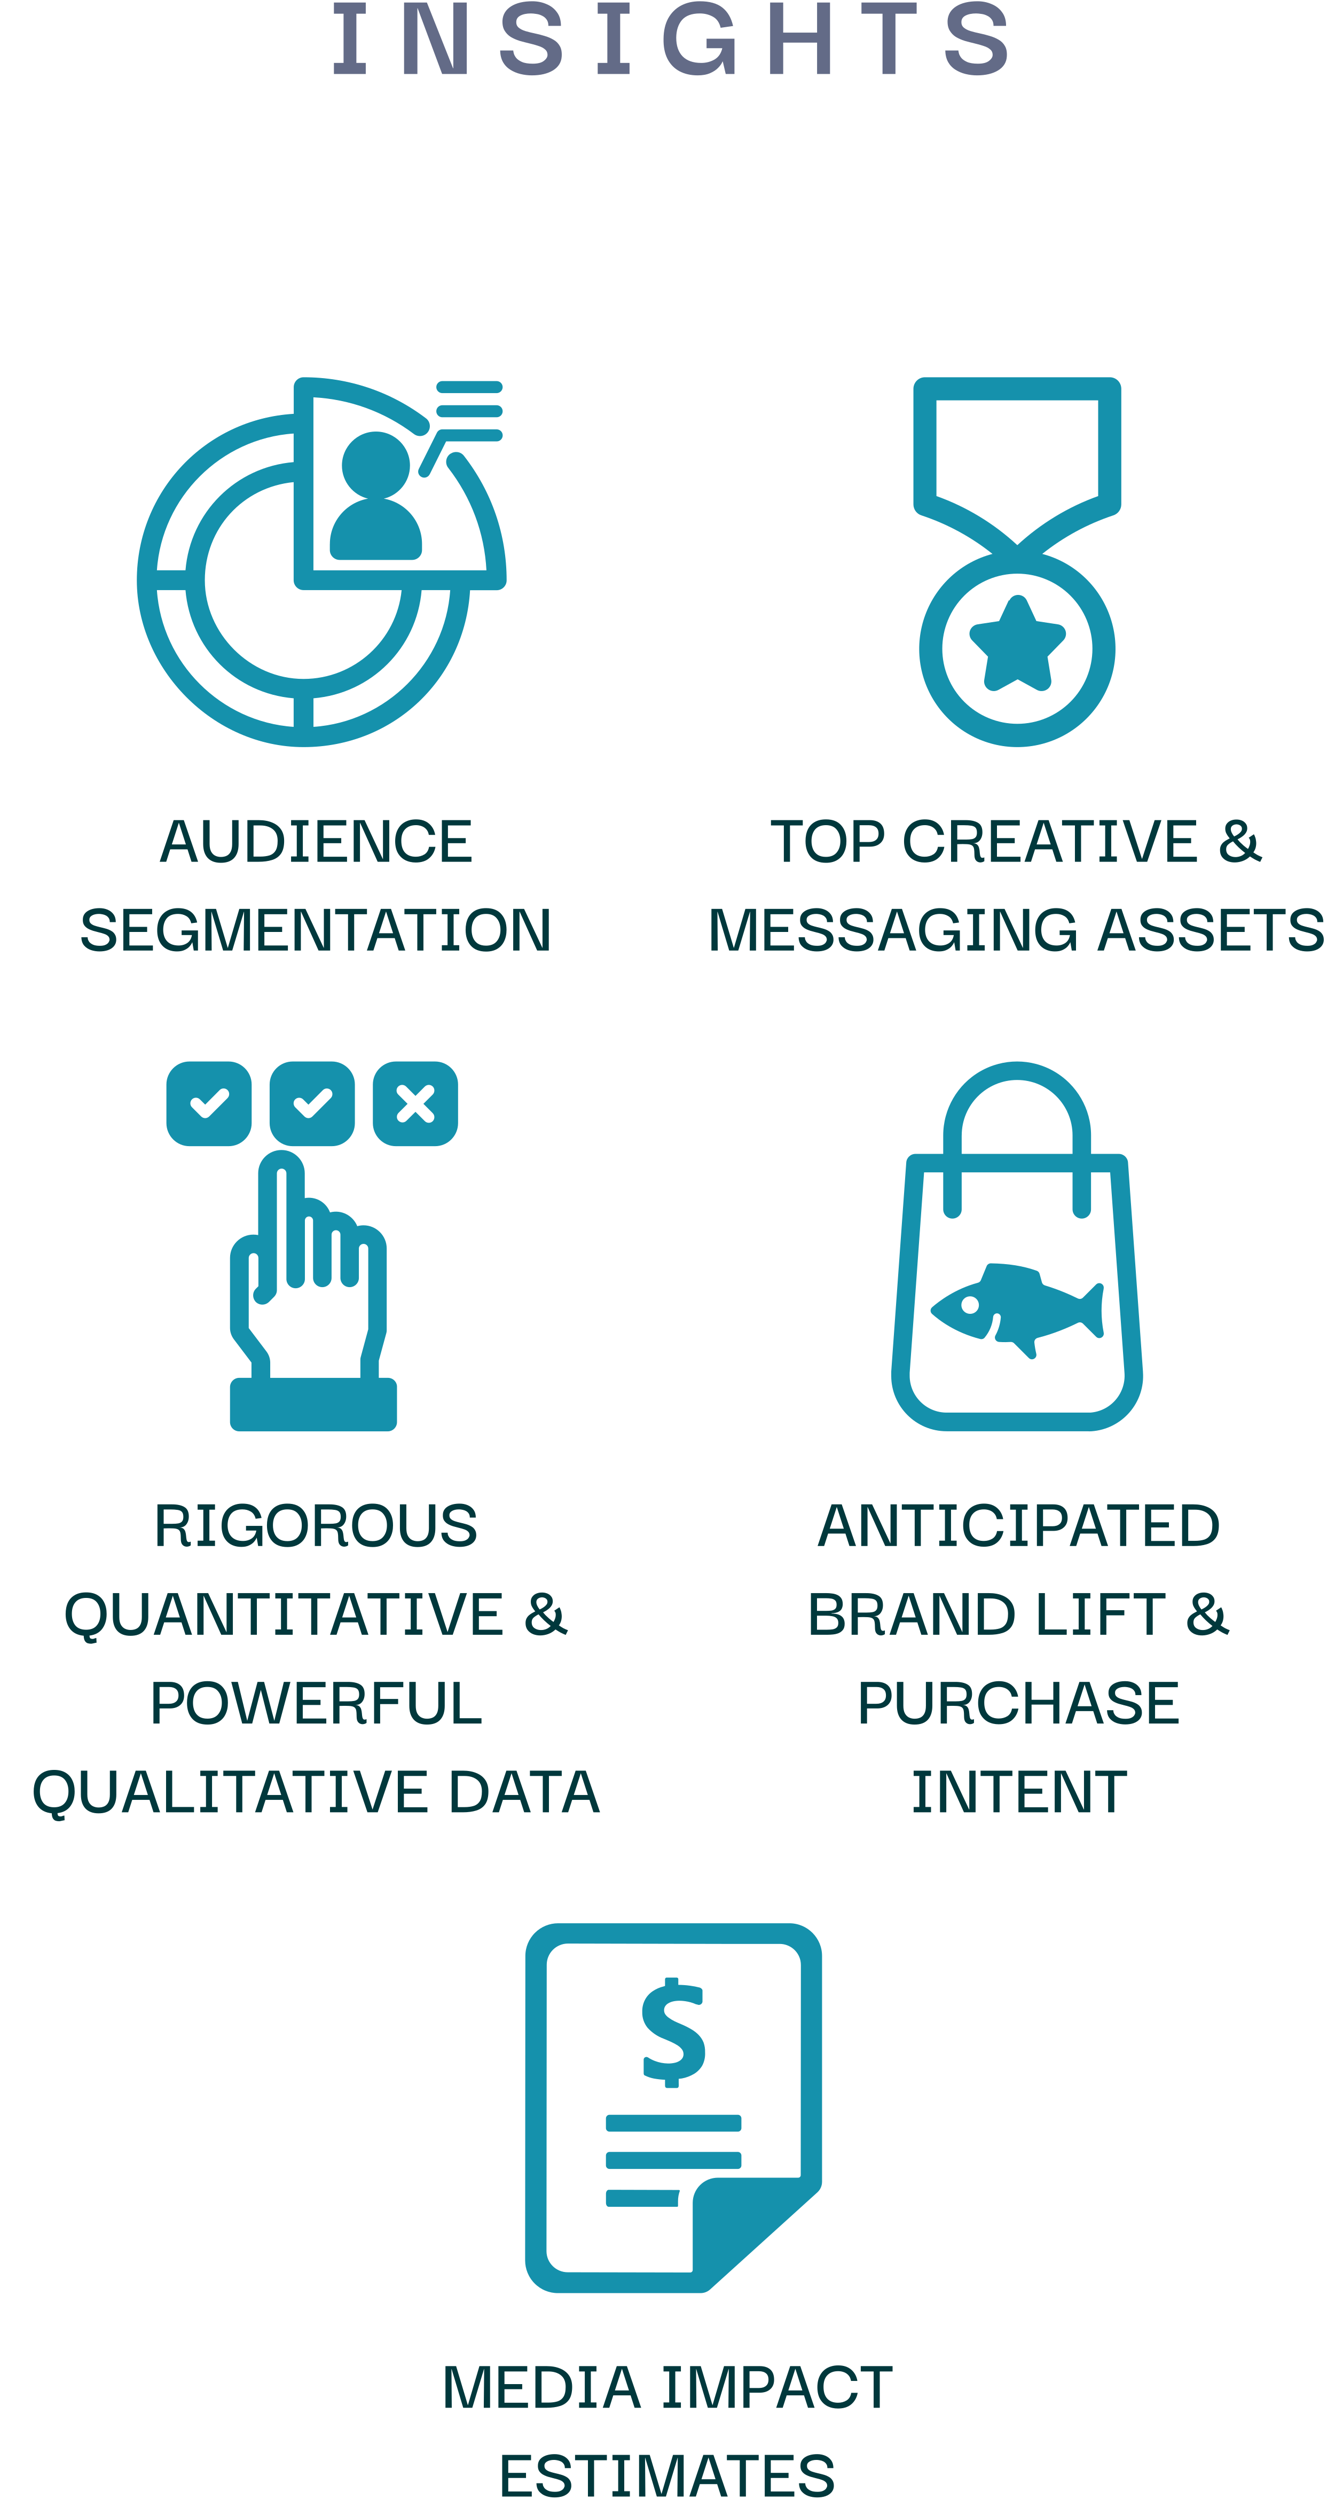 <svg width="361" height="676" viewBox="0 0 361 676" fill="none" xmlns="http://www.w3.org/2000/svg">
<path d="M98.908 17.015V20H90.296V17.015H92.904V3.703H90.296V0.684H98.908V3.703H96.369V17.015H98.908ZM122.579 0.684H126.215V20H119.56L112.938 2.228H112.869V20H109.267V0.684H115.442L122.51 18.456H122.579V0.684ZM143.831 20.377C142.779 20.377 141.738 20.252 140.709 20C139.703 19.748 138.788 19.36 137.964 18.834C137.141 18.307 136.489 17.621 136.009 16.775C135.528 15.906 135.277 14.865 135.254 13.653H138.788C138.788 13.767 138.834 14.019 138.925 14.408C139.017 14.774 139.222 15.174 139.543 15.608C139.886 16.043 140.412 16.42 141.121 16.741C141.853 17.061 142.836 17.221 144.071 17.221C145.421 17.221 146.416 16.969 147.056 16.466C147.72 15.963 148.051 15.425 148.051 14.854C148.051 14.213 147.822 13.71 147.365 13.344C146.93 12.955 146.336 12.646 145.581 12.418C144.849 12.166 144.037 11.937 143.145 11.732C142.276 11.526 141.395 11.297 140.503 11.045C139.634 10.771 138.834 10.416 138.102 9.982C137.393 9.524 136.832 8.941 136.42 8.232C136.009 7.523 135.826 6.62 135.872 5.522C135.986 3.898 136.764 2.628 138.205 1.713C139.646 0.798 141.555 0.341 143.934 0.341C145.307 0.341 146.576 0.593 147.742 1.096C148.932 1.576 149.881 2.308 150.59 3.292C151.322 4.252 151.688 5.487 151.688 6.997H148.291C148.291 6.288 148.131 5.716 147.811 5.281C147.491 4.824 147.079 4.481 146.576 4.252C146.096 4.001 145.581 3.84 145.032 3.772C144.483 3.68 143.991 3.635 143.557 3.635C142.413 3.635 141.464 3.829 140.709 4.218C139.977 4.607 139.611 5.179 139.611 5.933C139.588 6.574 139.806 7.088 140.263 7.477C140.721 7.866 141.327 8.175 142.081 8.404C142.836 8.632 143.66 8.838 144.552 9.021C145.444 9.204 146.336 9.433 147.228 9.707C148.12 9.959 148.932 10.302 149.664 10.737C150.396 11.148 150.967 11.72 151.379 12.452C151.791 13.161 151.962 14.087 151.894 15.231C151.802 16.855 151.013 18.124 149.527 19.039C148.04 19.931 146.141 20.377 143.831 20.377ZM170.238 17.015V20H161.627V17.015H164.234V3.703H161.627V0.684H170.238V3.703H167.7V17.015H170.238ZM188.66 20.377C186.784 20.377 185.137 20 183.719 19.245C182.324 18.49 181.249 17.381 180.494 15.917C179.74 14.431 179.385 12.612 179.431 10.462C179.454 8.289 179.877 6.448 180.7 4.938C181.546 3.429 182.702 2.285 184.165 1.507C185.629 0.73 187.322 0.341 189.243 0.341C191.873 0.341 193.909 0.913 195.35 2.056C196.791 3.2 197.752 4.858 198.232 7.031L194.87 7.512C194.527 6.071 193.818 5.064 192.743 4.492C191.69 3.921 190.524 3.635 189.243 3.635C187.047 3.635 185.435 4.229 184.406 5.419C183.399 6.608 182.885 8.198 182.862 10.188C182.862 12.383 183.445 14.076 184.611 15.265C185.778 16.432 187.448 17.015 189.621 17.015C190.947 17.015 192.148 16.706 193.223 16.089C194.298 15.448 194.996 14.431 195.316 13.035H191.062V10.462H198.609V20H196.242L195.453 16.638H195.384C195.156 17.209 194.755 17.781 194.184 18.353C193.635 18.925 192.903 19.405 191.988 19.794C191.073 20.183 189.964 20.377 188.66 20.377ZM211.786 20H208.252V0.684H211.786V8.815H220.946V0.684H224.446V20H220.946V11.526H211.786V20ZM232.951 3.703V0.684H247.875V3.703H242.145V20H238.646V3.703H232.951ZM264.201 20.377C263.149 20.377 262.108 20.252 261.079 20C260.072 19.748 259.157 19.36 258.334 18.834C257.51 18.307 256.859 17.621 256.378 16.775C255.898 15.906 255.646 14.865 255.623 13.653H259.157C259.157 13.767 259.203 14.019 259.294 14.408C259.386 14.774 259.592 15.174 259.912 15.608C260.255 16.043 260.781 16.42 261.49 16.741C262.222 17.061 263.206 17.221 264.441 17.221C265.79 17.221 266.785 16.969 267.426 16.466C268.089 15.963 268.421 15.425 268.421 14.854C268.421 14.213 268.192 13.71 267.734 13.344C267.3 12.955 266.705 12.646 265.95 12.418C265.218 12.166 264.407 11.937 263.514 11.732C262.645 11.526 261.765 11.297 260.873 11.045C260.004 10.771 259.203 10.416 258.471 9.982C257.762 9.524 257.202 8.941 256.79 8.232C256.378 7.523 256.195 6.62 256.241 5.522C256.355 3.898 257.133 2.628 258.574 1.713C260.015 0.798 261.925 0.341 264.304 0.341C265.676 0.341 266.945 0.593 268.112 1.096C269.301 1.576 270.25 2.308 270.96 3.292C271.691 4.252 272.057 5.487 272.057 6.997H268.661C268.661 6.288 268.501 5.716 268.18 5.281C267.86 4.824 267.449 4.481 266.945 4.252C266.465 4.001 265.95 3.84 265.401 3.772C264.853 3.68 264.361 3.635 263.926 3.635C262.783 3.635 261.833 3.829 261.079 4.218C260.347 4.607 259.981 5.179 259.981 5.933C259.958 6.574 260.175 7.088 260.633 7.477C261.09 7.866 261.696 8.175 262.451 8.404C263.206 8.632 264.029 8.838 264.921 9.021C265.813 9.204 266.705 9.433 267.597 9.707C268.489 9.959 269.301 10.302 270.033 10.737C270.765 11.148 271.337 11.72 271.749 12.452C272.16 13.161 272.332 14.087 272.263 15.231C272.172 16.855 271.383 18.124 269.896 19.039C268.409 19.931 266.511 20.377 264.201 20.377Z" fill="#636B87"/>
<path d="M164.744 571.784C164.223 571.826 163.831 572.272 163.852 572.793V575.277C163.831 575.543 163.905 575.798 164.075 575.999C164.245 576.201 164.489 576.318 164.744 576.339H199.592C199.857 576.318 200.091 576.201 200.261 575.999C200.431 575.798 200.505 575.543 200.484 575.277V572.793C200.505 572.272 200.112 571.826 199.592 571.784H164.744Z" fill="#1591AC"/>
<path d="M164.744 581.828C164.223 581.871 163.831 582.317 163.852 582.837V585.364C163.831 585.63 163.905 585.884 164.075 586.086C164.245 586.288 164.489 586.405 164.744 586.426H199.592C199.857 586.405 200.091 586.288 200.261 586.086C200.431 585.884 200.505 585.63 200.484 585.364V582.837C200.505 582.317 200.112 581.871 199.592 581.828H164.744Z" fill="#1591AC"/>
<path d="M183.612 592.117C183.76 592.117 183.867 592.276 183.813 592.414C183.506 593.274 183.346 594.177 183.346 595.09V596.439C183.346 596.566 183.251 596.662 183.123 596.662H164.595C164.191 596.662 163.862 596.205 163.862 595.6V593.126C163.862 592.574 164.191 592.064 164.606 592.064L183.622 592.117H183.612Z" fill="#1591AC"/>
<path d="M190.259 552.247C189.961 551.504 189.515 550.824 188.963 550.24C188.369 549.614 187.678 549.083 186.935 548.658C186.086 548.159 185.204 547.713 184.291 547.331C183.569 547.034 182.911 546.736 182.338 546.46C181.807 546.195 181.318 545.897 180.841 545.547C180.479 545.303 180.161 544.984 179.906 544.623C179.683 544.294 179.566 543.901 179.577 543.498C179.566 543.115 179.673 542.754 179.874 542.436C180.087 542.107 180.363 541.841 180.702 541.65C181.106 541.406 181.552 541.236 182.008 541.13C182.582 541.003 183.155 540.949 183.739 540.949C184.228 540.949 184.716 540.992 185.204 541.056C185.725 541.13 186.245 541.236 186.755 541.374C187.264 541.523 187.774 541.703 188.262 541.926C188.262 541.926 188.528 541.926 188.581 541.99C188.868 542.117 189.186 542.107 189.462 541.948C189.728 541.799 189.919 541.533 189.961 541.225V538.199C189.961 537.838 189.568 537.509 189.229 537.392C188.369 537.169 187.487 537 186.606 536.883C185.555 536.734 184.482 536.66 183.421 536.66V535.131C183.421 535.014 183.389 534.908 183.314 534.823C183.24 534.738 183.123 534.695 183.017 534.685H180.246C180.246 534.685 179.832 534.685 179.832 535.216V536.946C179.832 536.946 179.662 537.021 179.471 537.074C178.398 537.318 177.39 537.775 176.477 538.39C175.616 538.974 174.905 539.76 174.417 540.684C173.886 541.703 173.631 542.85 173.673 544.007C173.631 545.547 174.141 547.055 175.107 548.255C176.296 549.571 177.783 550.591 179.45 551.206C180.203 551.525 180.925 551.822 181.573 552.12C182.157 552.385 182.731 552.704 183.283 553.054C183.718 553.341 184.1 553.702 184.419 554.116C184.695 554.487 184.833 554.944 184.833 555.411C184.833 555.761 184.737 556.112 184.567 556.409C184.376 556.728 184.1 556.993 183.782 557.195C183.378 557.45 182.943 557.63 182.476 557.726C181.87 557.864 181.255 557.928 180.628 557.917C179.418 557.896 178.207 557.662 177.071 557.227C176.413 556.972 175.786 556.653 175.202 556.261C174.958 556.112 174.64 556.112 174.395 556.261C174.151 556.42 174.013 556.696 174.056 556.993V560.412C174.056 560.741 174.056 561.049 174.417 561.177C175.181 561.548 175.988 561.824 176.827 561.984C177.825 562.164 178.823 562.281 179.832 562.313V563.842C179.832 564.659 180.352 564.543 180.894 564.543H183.017C183.686 564.543 183.527 563.821 183.527 563.12V562.058C183.527 562.058 184.228 561.994 184.398 561.962C185.566 561.739 186.691 561.315 187.71 560.709C188.623 560.136 189.388 559.361 189.929 558.427C190.482 557.333 190.736 556.112 190.662 554.891C190.694 553.988 190.556 553.096 190.259 552.247Z" fill="#1591AC"/>
<path d="M213.501 520H150.93C148.583 520 146.332 520.924 144.665 522.58C142.998 524.237 142.064 526.488 142.064 528.834L142 611.134C142 613.481 142.924 615.742 144.58 617.399C146.237 619.066 148.498 620 150.845 620H189.42C190.386 620 191.32 619.65 192.032 619.002L221.019 592.765C221.836 592.022 222.293 590.981 222.293 589.887V528.887C222.314 524.014 218.386 520.032 213.501 520ZM216.527 588.104C216.527 588.475 216.23 588.794 215.848 588.794H194.134C192.329 588.794 190.588 589.505 189.314 590.79C188.029 592.064 187.317 593.805 187.317 595.611V613.746C187.317 614.128 187.01 614.426 186.627 614.426L153.51 614.362C150.346 614.362 147.776 611.803 147.776 608.639L147.84 531.223C147.84 529.705 148.445 528.25 149.518 527.167C150.601 526.095 152.055 525.489 153.574 525.489L196.247 525.585H210.847C213.533 525.585 215.859 527.454 216.443 530.076C216.528 530.491 216.57 530.905 216.57 531.319L216.527 588.093V588.104Z" fill="#1591AC"/>
<path d="M120.459 651V639.74H123.339L126.499 650.26H126.539L129.639 639.74H132.519V651H130.819L130.919 640.52H130.879L127.719 651H125.259L122.119 640.52H122.079L122.159 651H120.459ZM136.414 649.64H142.774V651H134.774V639.74H142.574V641.18H136.414V644.6H141.214V645.98H136.414V649.64ZM154.719 645.36C154.719 646.84 154.432 647.993 153.859 648.82C153.285 649.633 152.479 650.2 151.439 650.52C150.412 650.84 149.205 651 147.819 651H144.779V639.74H147.819C149.205 639.74 150.412 639.953 151.439 640.38C152.479 640.793 153.285 641.413 153.859 642.24C154.432 643.067 154.719 644.107 154.719 645.36ZM146.439 649.6H148.259C149.205 649.6 150.032 649.493 150.739 649.28C151.445 649.053 151.992 648.633 152.379 648.02C152.765 647.407 152.959 646.513 152.959 645.34C152.959 643.94 152.532 642.9 151.679 642.22C150.825 641.527 149.685 641.18 148.259 641.18H146.439V649.6ZM161.292 649.56V651H156.592V649.56H158.132V641.18H156.592V639.74H161.292V641.18H159.772V649.56H161.292ZM162.999 651L166.779 639.74H169.519L173.379 651H171.599L170.519 647.64H165.839L164.759 651H162.999ZM168.179 640.44L166.279 646.32H170.079L168.179 640.44ZM184.124 649.56V651H179.424V649.56H180.964V641.18H179.424V639.74H184.124V641.18H182.604V649.56H184.124ZM186.611 651V639.74H189.491L192.651 650.26H192.691L195.791 639.74H198.671V651H196.971L197.071 640.52H197.031L193.871 651H191.411L188.271 640.52H188.231L188.311 651H186.611ZM202.686 651H201.026V639.74H205.426C206.666 639.74 207.626 640.047 208.306 640.66C208.986 641.273 209.326 642.193 209.326 643.42C209.326 644.527 208.973 645.387 208.266 646C207.573 646.613 206.626 646.92 205.426 646.92H202.686V651ZM205.226 641.12H202.686V645.66H205.226C206.026 645.66 206.653 645.473 207.106 645.1C207.573 644.727 207.806 644.16 207.806 643.4C207.806 642.613 207.58 642.04 207.126 641.68C206.673 641.307 206.04 641.12 205.226 641.12ZM209.894 651L213.674 639.74H216.414L220.274 651H218.494L217.414 647.64H212.734L211.654 651H209.894ZM215.074 640.44L213.174 646.32H216.974L215.074 640.44ZM226.588 651.2C225.548 651.2 224.601 650.987 223.748 650.56C222.908 650.12 222.241 649.473 221.748 648.62C221.268 647.753 221.028 646.68 221.028 645.4C221.041 644.133 221.288 643.067 221.768 642.2C222.248 641.32 222.908 640.66 223.748 640.22C224.601 639.767 225.575 639.54 226.668 639.54C228.121 639.54 229.295 639.927 230.188 640.7C231.081 641.473 231.635 642.487 231.848 643.74H230.128C230.021 643.1 229.788 642.587 229.428 642.2C229.081 641.813 228.661 641.533 228.168 641.36C227.688 641.187 227.188 641.1 226.668 641.1C225.401 641.1 224.421 641.467 223.728 642.2C223.035 642.92 222.688 643.953 222.688 645.3C222.688 646.713 223.028 647.793 223.708 648.54C224.388 649.273 225.355 649.64 226.608 649.64C227.475 649.64 228.248 649.433 228.928 649.02C229.608 648.593 230.028 647.907 230.188 646.96H231.928C231.701 648.213 231.141 649.233 230.248 650.02C229.355 650.807 228.135 651.2 226.588 651.2ZM232.761 641.18V639.74H241.361V641.18H237.901V651H236.241V641.18H232.761ZM137.439 673.64H143.799V675H135.799V663.74H143.599V665.18H137.439V668.6H142.239V669.98H137.439V673.64ZM149.964 675.24C149.151 675.24 148.371 675.113 147.624 674.86C146.877 674.593 146.264 674.18 145.784 673.62C145.317 673.047 145.077 672.307 145.064 671.4H146.744C146.744 671.453 146.764 671.607 146.804 671.86C146.857 672.1 146.984 672.367 147.184 672.66C147.397 672.94 147.731 673.187 148.184 673.4C148.637 673.613 149.271 673.72 150.084 673.72C150.737 673.72 151.251 673.627 151.624 673.44C152.011 673.253 152.277 673.033 152.424 672.78C152.584 672.527 152.671 672.3 152.684 672.1C152.684 671.687 152.551 671.353 152.284 671.1C152.031 670.847 151.684 670.647 151.244 670.5C150.804 670.34 150.317 670.2 149.784 670.08C149.264 669.947 148.744 669.807 148.224 669.66C147.704 669.5 147.224 669.293 146.784 669.04C146.357 668.787 146.017 668.46 145.764 668.06C145.524 667.647 145.424 667.12 145.464 666.48C145.504 665.56 145.937 664.84 146.764 664.32C147.604 663.8 148.684 663.54 150.004 663.54C150.777 663.54 151.497 663.68 152.164 663.96C152.831 664.24 153.364 664.66 153.764 665.22C154.164 665.78 154.364 666.48 154.364 667.32H152.744C152.744 666.853 152.644 666.48 152.444 666.2C152.244 665.907 151.991 665.68 151.684 665.52C151.377 665.36 151.057 665.253 150.724 665.2C150.391 665.133 150.091 665.1 149.824 665.1C149.064 665.1 148.437 665.24 147.944 665.52C147.464 665.8 147.224 666.18 147.224 666.66C147.211 667.087 147.337 667.427 147.604 667.68C147.871 667.933 148.224 668.133 148.664 668.28C149.104 668.427 149.584 668.56 150.104 668.68C150.637 668.8 151.164 668.933 151.684 669.08C152.217 669.227 152.697 669.427 153.124 669.68C153.564 669.92 153.904 670.253 154.144 670.68C154.397 671.093 154.511 671.62 154.484 672.26C154.444 672.887 154.224 673.427 153.824 673.88C153.437 674.32 152.911 674.66 152.244 674.9C151.577 675.127 150.817 675.24 149.964 675.24ZM155.505 665.18V663.74H164.105V665.18H160.645V675H158.985V665.18H155.505ZM170.325 673.56V675H165.625V673.56H167.165V665.18H165.625V663.74H170.325V665.18H168.805V673.56H170.325ZM172.812 675V663.74H175.692L178.852 674.26H178.892L181.992 663.74H184.872V675H183.172L183.272 664.52H183.232L180.072 675H177.612L174.472 664.52H174.432L174.512 675H172.812ZM186.407 675L190.187 663.74H192.927L196.787 675H195.007L193.927 671.64H189.247L188.167 675H186.407ZM191.587 664.44L189.687 670.32H193.487L191.587 664.44ZM196.559 665.18V663.74H205.159V665.18H201.699V675H200.039V665.18H196.559ZM208.435 673.64H214.795V675H206.795V663.74H214.595V665.18H208.435V668.6H213.235V669.98H208.435V673.64ZM220.96 675.24C220.147 675.24 219.367 675.113 218.62 674.86C217.873 674.593 217.26 674.18 216.78 673.62C216.313 673.047 216.073 672.307 216.06 671.4H217.74C217.74 671.453 217.76 671.607 217.8 671.86C217.853 672.1 217.98 672.367 218.18 672.66C218.393 672.94 218.727 673.187 219.18 673.4C219.633 673.613 220.267 673.72 221.08 673.72C221.733 673.72 222.247 673.627 222.62 673.44C223.007 673.253 223.273 673.033 223.42 672.78C223.58 672.527 223.667 672.3 223.68 672.1C223.68 671.687 223.547 671.353 223.28 671.1C223.027 670.847 222.68 670.647 222.24 670.5C221.8 670.34 221.313 670.2 220.78 670.08C220.26 669.947 219.74 669.807 219.22 669.66C218.7 669.5 218.22 669.293 217.78 669.04C217.353 668.787 217.013 668.46 216.76 668.06C216.52 667.647 216.42 667.12 216.46 666.48C216.5 665.56 216.933 664.84 217.76 664.32C218.6 663.8 219.68 663.54 221 663.54C221.773 663.54 222.493 663.68 223.16 663.96C223.827 664.24 224.36 664.66 224.76 665.22C225.16 665.78 225.36 666.48 225.36 667.32H223.74C223.74 666.853 223.64 666.48 223.44 666.2C223.24 665.907 222.987 665.68 222.68 665.52C222.373 665.36 222.053 665.253 221.72 665.2C221.387 665.133 221.087 665.1 220.82 665.1C220.06 665.1 219.433 665.24 218.94 665.52C218.46 665.8 218.22 666.18 218.22 666.66C218.207 667.087 218.333 667.427 218.6 667.68C218.867 667.933 219.22 668.133 219.66 668.28C220.1 668.427 220.58 668.56 221.1 668.68C221.633 668.8 222.16 668.933 222.68 669.08C223.213 669.227 223.693 669.427 224.12 669.68C224.56 669.92 224.9 670.253 225.14 670.68C225.393 671.093 225.507 671.62 225.48 672.26C225.44 672.887 225.22 673.427 224.82 673.88C224.433 674.32 223.907 674.66 223.24 674.9C222.573 675.127 221.813 675.24 220.96 675.24Z" fill="#00383C"/>
<path d="M125.461 123.251C125.022 122.677 124.385 122.311 123.665 122.228C123.048 122.155 122.443 122.29 121.931 122.614C121.848 122.645 121.764 122.698 121.691 122.75C121.117 123.188 120.751 123.825 120.668 124.546C120.584 125.256 120.772 125.956 121.211 126.499C127.455 134.55 131.016 144.105 131.538 154.203H84.755V107.42C94.644 107.942 104.022 111.367 111.948 117.361C113.128 118.249 114.809 118.019 115.697 116.839C116.584 115.659 116.355 113.978 115.185 113.101C105.619 105.843 94.174 102 82.102 102C80.63 102 79.429 103.201 79.429 104.673V111.889C55.557 113.289 37 132.858 37 156.898C37 180.937 57.656 202 82.102 202C106.549 202 125.732 183.443 127.111 159.581H134.327C135.799 159.581 137 158.381 137 156.908C137 144.596 133.011 132.963 125.471 123.261L125.461 123.251ZM121.743 159.55C120.427 179.266 104.471 195.212 84.765 196.528V188.8C100.398 187.516 112.741 175.183 114.015 159.55H121.743ZM79.408 124.943C63.775 126.227 51.432 138.56 50.158 154.193H42.43C43.746 134.477 59.703 118.531 79.408 117.215V124.943ZM50.158 159.55C51.442 175.183 63.775 187.526 79.408 188.8V196.528C59.692 195.212 43.746 179.256 42.43 159.55H50.158ZM55.39 156.877C55.39 142.915 65.634 131.689 79.408 130.352V156.877C79.408 158.349 80.609 159.55 82.081 159.55H108.606C107.259 173.105 95.814 183.569 82.081 183.569C67.608 183.569 55.39 171.34 55.39 156.877Z" fill="#1591AC"/>
<path d="M89.193 147.092V148.721C89.193 150.193 90.394 151.394 91.866 151.394H111.447C112.919 151.394 114.12 150.193 114.12 148.721V147.092C114.12 140.951 109.65 135.834 103.792 134.821C107.833 133.85 110.862 130.216 110.862 125.882C110.862 120.807 106.737 116.682 101.662 116.682C96.587 116.682 92.462 120.807 92.462 125.882C92.462 130.216 95.48 133.861 99.531 134.821C93.673 135.834 89.203 140.951 89.203 147.092H89.193Z" fill="#1591AC"/>
<path d="M116.198 128.243L120.636 119.346H134.306C135.204 119.346 135.935 118.615 135.935 117.716C135.935 116.818 135.204 116.087 134.306 116.087H134.285H119.602C118.986 116.087 118.433 116.432 118.151 116.985L113.253 126.781C112.846 127.585 113.169 128.556 113.984 128.963C114.214 129.078 114.475 129.141 114.715 129.141C115.321 129.141 115.885 128.817 116.187 128.243H116.198Z" fill="#1591AC"/>
<path d="M119.613 112.819H134.295C135.193 112.819 135.924 112.088 135.924 111.19C135.924 110.292 135.193 109.561 134.295 109.561H119.613C118.715 109.561 117.984 110.292 117.984 111.19C117.984 112.088 118.715 112.819 119.613 112.819Z" fill="#1591AC"/>
<path d="M119.613 106.292H134.295C135.193 106.292 135.924 105.561 135.924 104.663C135.924 103.765 135.193 103.034 134.295 103.034H119.613C118.715 103.034 117.984 103.765 117.984 104.663C117.984 105.561 118.715 106.292 119.613 106.292Z" fill="#1591AC"/>
<path d="M43.185 233L46.965 221.74H49.705L53.565 233H51.785L50.705 229.64H46.025L44.945 233H43.185ZM48.365 222.44L46.465 228.32H50.265L48.365 222.44ZM59.719 233.28C58.172 233.28 56.986 232.84 56.159 231.96C55.346 231.067 54.939 229.813 54.939 228.2V221.74H56.679V228.18C56.679 229.047 56.819 229.74 57.099 230.26C57.379 230.767 57.746 231.133 58.199 231.36C58.666 231.587 59.172 231.7 59.719 231.7C60.319 231.7 60.846 231.593 61.299 231.38C61.766 231.153 62.126 230.787 62.379 230.28C62.646 229.76 62.779 229.06 62.779 228.18V221.74H64.519V228.2C64.519 229.84 64.112 231.1 63.299 231.98C62.499 232.847 61.306 233.28 59.719 233.28ZM76.838 227.36C76.838 228.84 76.551 229.993 75.978 230.82C75.404 231.633 74.598 232.2 73.558 232.52C72.531 232.84 71.324 233 69.938 233H66.898V221.74H69.938C71.324 221.74 72.531 221.953 73.558 222.38C74.598 222.793 75.404 223.413 75.978 224.24C76.551 225.067 76.838 226.107 76.838 227.36ZM68.558 231.6H70.378C71.324 231.6 72.151 231.493 72.858 231.28C73.564 231.053 74.111 230.633 74.498 230.02C74.884 229.407 75.078 228.513 75.078 227.34C75.078 225.94 74.651 224.9 73.798 224.22C72.944 223.527 71.804 223.18 70.378 223.18H68.558V231.6ZM83.411 231.56V233H78.711V231.56H80.251V223.18H78.711V221.74H83.411V223.18H81.891V231.56H83.411ZM87.478 231.64H93.838V233H85.838V221.74H93.638V223.18H87.478V226.6H92.278V227.98H87.478V231.64ZM103.563 221.74H105.263V233H102.123L97.383 222.48H97.343V233H95.643V221.74H98.583L103.523 232.26H103.563V221.74ZM112.418 233.2C111.378 233.2 110.431 232.987 109.578 232.56C108.738 232.12 108.071 231.473 107.578 230.62C107.098 229.753 106.858 228.68 106.858 227.4C106.871 226.133 107.118 225.067 107.598 224.2C108.078 223.32 108.738 222.66 109.578 222.22C110.431 221.767 111.405 221.54 112.498 221.54C113.951 221.54 115.125 221.927 116.018 222.7C116.911 223.473 117.465 224.487 117.678 225.74H115.958C115.851 225.1 115.618 224.587 115.258 224.2C114.911 223.813 114.491 223.533 113.998 223.36C113.518 223.187 113.018 223.1 112.498 223.1C111.231 223.1 110.251 223.467 109.558 224.2C108.865 224.92 108.518 225.953 108.518 227.3C108.518 228.713 108.858 229.793 109.538 230.54C110.218 231.273 111.185 231.64 112.438 231.64C113.305 231.64 114.078 231.433 114.758 231.02C115.438 230.593 115.858 229.907 116.018 228.96H117.758C117.531 230.213 116.971 231.233 116.078 232.02C115.185 232.807 113.965 233.2 112.418 233.2ZM121.131 231.64H127.491V233H119.491V221.74H127.291V223.18H121.131V226.6H125.931V227.98H121.131V231.64ZM26.907 257.24C26.094 257.24 25.314 257.113 24.567 256.86C23.821 256.593 23.207 256.18 22.727 255.62C22.261 255.047 22.021 254.307 22.007 253.4H23.687C23.687 253.453 23.707 253.607 23.747 253.86C23.801 254.1 23.927 254.367 24.127 254.66C24.341 254.94 24.674 255.187 25.127 255.4C25.581 255.613 26.214 255.72 27.027 255.72C27.681 255.72 28.194 255.627 28.567 255.44C28.954 255.253 29.221 255.033 29.367 254.78C29.527 254.527 29.614 254.3 29.627 254.1C29.627 253.687 29.494 253.353 29.227 253.1C28.974 252.847 28.627 252.647 28.187 252.5C27.747 252.34 27.261 252.2 26.727 252.08C26.207 251.947 25.687 251.807 25.167 251.66C24.647 251.5 24.167 251.293 23.727 251.04C23.301 250.787 22.961 250.46 22.707 250.06C22.467 249.647 22.367 249.12 22.407 248.48C22.447 247.56 22.881 246.84 23.707 246.32C24.547 245.8 25.627 245.54 26.947 245.54C27.721 245.54 28.441 245.68 29.107 245.96C29.774 246.24 30.307 246.66 30.707 247.22C31.107 247.78 31.307 248.48 31.307 249.32H29.687C29.687 248.853 29.587 248.48 29.387 248.2C29.187 247.907 28.934 247.68 28.627 247.52C28.321 247.36 28.001 247.253 27.667 247.2C27.334 247.133 27.034 247.1 26.767 247.1C26.007 247.1 25.381 247.24 24.887 247.52C24.407 247.8 24.167 248.18 24.167 248.66C24.154 249.087 24.281 249.427 24.547 249.68C24.814 249.933 25.167 250.133 25.607 250.28C26.047 250.427 26.527 250.56 27.047 250.68C27.581 250.8 28.107 250.933 28.627 251.08C29.161 251.227 29.641 251.427 30.067 251.68C30.507 251.92 30.847 252.253 31.087 252.68C31.341 253.093 31.454 253.62 31.427 254.26C31.387 254.887 31.167 255.427 30.767 255.88C30.381 256.32 29.854 256.66 29.187 256.9C28.521 257.127 27.761 257.24 26.907 257.24ZM34.988 255.64H41.348V257H33.348V245.74H41.148V247.18H34.988V250.6H39.788V251.98H34.988V255.64ZM47.873 257.24C46.779 257.24 45.826 257.013 45.013 256.56C44.213 256.107 43.593 255.453 43.153 254.6C42.713 253.733 42.499 252.673 42.513 251.42C42.526 250.167 42.766 249.107 43.233 248.24C43.713 247.36 44.373 246.693 45.213 246.24C46.053 245.773 47.033 245.54 48.153 245.54C49.619 245.54 50.779 245.873 51.633 246.54C52.486 247.193 53.046 248.153 53.313 249.42L51.713 249.64C51.499 248.733 51.066 248.087 50.413 247.7C49.759 247.3 49.006 247.1 48.153 247.1C46.793 247.1 45.786 247.48 45.133 248.24C44.493 248.987 44.159 250.013 44.133 251.32C44.133 252.693 44.493 253.76 45.213 254.52C45.946 255.267 46.973 255.64 48.293 255.64C49.199 255.64 49.986 255.413 50.653 254.96C51.319 254.493 51.733 253.78 51.893 252.82H49.113V251.56H53.533V257H52.393L52.013 254.78H51.973C51.839 255.127 51.606 255.493 51.273 255.88C50.953 256.253 50.506 256.573 49.933 256.84C49.373 257.107 48.686 257.24 47.873 257.24ZM55.537 257V245.74H58.417L61.577 256.26H61.617L64.717 245.74H67.597V257H65.897L65.997 246.52H65.957L62.797 257H60.337L57.197 246.52H57.157L57.237 257H55.537ZM71.492 255.64H77.852V257H69.852V245.74H77.652V247.18H71.492V250.6H76.292V251.98H71.492V255.64ZM87.577 245.74H89.277V257H86.137L81.397 246.48H81.357V257H79.657V245.74H82.597L87.537 256.26H87.577V245.74ZM90.632 247.18V245.74H99.232V247.18H95.772V257H94.112V247.18H90.632ZM99.21 257L102.99 245.74H105.73L109.59 257H107.81L106.73 253.64H102.05L100.97 257H99.21ZM104.39 246.44L102.49 252.32H106.29L104.39 246.44ZM109.362 247.18V245.74H117.962V247.18H114.502V257H112.842V247.18H109.362ZM124.183 255.56V257H119.483V255.56H121.023V247.18H119.483V245.74H124.183V247.18H122.663V255.56H124.183ZM131.45 257.28C129.65 257.28 128.276 256.753 127.33 255.7C126.383 254.633 125.91 253.2 125.91 251.4C125.91 250.213 126.11 249.187 126.51 248.32C126.923 247.44 127.536 246.76 128.35 246.28C129.176 245.787 130.21 245.54 131.45 245.54C133.25 245.54 134.616 246.073 135.55 247.14C136.496 248.193 136.97 249.613 136.97 251.4C136.97 252.56 136.756 253.587 136.33 254.48C135.916 255.36 135.296 256.047 134.47 256.54C133.656 257.033 132.65 257.28 131.45 257.28ZM131.43 255.68C132.723 255.68 133.696 255.28 134.35 254.48C135.003 253.68 135.33 252.653 135.33 251.4C135.33 250.147 135.003 249.12 134.35 248.32C133.71 247.507 132.736 247.1 131.43 247.1C130.15 247.1 129.176 247.487 128.51 248.26C127.856 249.033 127.53 250.08 127.53 251.4C127.53 252.227 127.67 252.967 127.95 253.62C128.23 254.26 128.656 254.767 129.23 255.14C129.816 255.5 130.55 255.68 131.43 255.68ZM146.698 245.74H148.398V257H145.258L140.518 246.48H140.478V257H138.778V245.74H141.718L146.658 256.26H146.698V245.74Z" fill="#00383C"/>
<path d="M68.052 303.655V293.238C68.052 289.792 65.249 287 61.804 287H51.238C47.802 287 45 289.782 45 293.238V303.655C45 307.101 47.782 309.903 51.238 309.903H61.804C65.249 309.903 68.052 307.101 68.052 303.655ZM61.536 296.892L56.556 301.873C56.258 302.15 55.892 302.318 55.486 302.318C55.08 302.318 54.694 302.15 54.407 301.873L51.912 299.377C51.327 298.793 51.327 297.833 51.912 297.239C52.209 296.942 52.575 296.793 52.981 296.793C53.387 296.793 53.753 296.951 54.05 297.239L55.486 298.665L59.397 294.733C59.675 294.436 60.051 294.288 60.467 294.288C60.883 294.288 61.239 294.446 61.536 294.733C62.12 295.318 62.12 296.278 61.536 296.882V296.892Z" fill="#1591AC"/>
<path d="M79.162 309.903H89.717C93.163 309.903 95.965 307.101 95.965 303.655V293.238C95.965 289.792 93.163 287 89.717 287H79.162C75.716 287 72.914 289.782 72.914 293.238V303.655C72.914 307.101 75.716 309.903 79.162 309.903ZM79.825 297.249C80.122 296.951 80.489 296.803 80.894 296.803C81.3 296.803 81.687 296.961 81.974 297.249L83.4 298.674L87.311 294.743C87.608 294.446 87.974 294.298 88.38 294.298C88.786 294.298 89.173 294.456 89.45 294.743C90.034 295.328 90.034 296.288 89.45 296.892L84.469 301.873C84.192 302.15 83.816 302.318 83.4 302.318C82.984 302.318 82.627 302.15 82.33 301.873L79.825 299.377C79.251 298.773 79.251 297.813 79.825 297.239V297.249Z" fill="#1591AC"/>
<path d="M117.631 287H107.065C103.62 287 100.827 289.782 100.827 293.238V303.655C100.827 307.101 103.61 309.903 107.065 309.903H117.631C121.077 309.903 123.869 307.101 123.869 303.655V293.238C123.869 289.792 121.067 287 117.631 287ZM117.027 300.991C117.601 301.566 117.601 302.526 117.027 303.13C116.73 303.427 116.363 303.576 115.957 303.576C115.551 303.576 115.165 303.417 114.878 303.13L112.353 300.605L109.907 303.031C109.61 303.328 109.244 303.477 108.838 303.477C108.432 303.477 108.065 303.318 107.768 303.031C107.471 302.754 107.323 302.378 107.323 301.962C107.323 301.546 107.481 301.189 107.768 300.892L110.214 298.447L107.679 295.922C107.382 295.625 107.234 295.258 107.234 294.852C107.234 294.446 107.392 294.06 107.679 293.773C107.976 293.496 108.343 293.327 108.749 293.327C109.155 293.327 109.541 293.496 109.818 293.773L112.353 296.308L114.878 293.773C115.175 293.496 115.541 293.327 115.957 293.327C116.373 293.327 116.73 293.496 117.027 293.773C117.601 294.357 117.601 295.318 117.027 295.922L114.492 298.447L117.027 300.982V300.991Z" fill="#1591AC"/>
<path d="M106.689 373.296C106.234 372.81 105.58 372.533 104.907 372.533H102.431V367.899L104.491 360.344C104.541 360.146 104.57 359.928 104.57 359.7V337.559C104.57 334.104 101.758 331.292 98.302 331.292C97.738 331.292 97.174 331.371 96.609 331.529C95.5 328.717 92.371 326.974 89.242 327.806C88.361 325.449 86.103 323.835 83.509 323.835C83.142 323.835 82.776 323.875 82.41 323.944V317.231C82.41 313.755 79.588 310.933 76.112 310.933C72.636 310.933 69.814 313.755 69.814 317.231V333.935C69.398 333.846 68.963 333.807 68.517 333.807C65.032 333.807 62.2 336.639 62.2 340.124V359.057C62.2 360.116 62.556 361.176 63.2 362.067L68.002 368.404V372.533H64.695C63.319 372.533 62.2 373.662 62.2 375.038V384.495C62.2 385.881 63.319 387 64.695 387H104.857C106.234 387 107.353 385.871 107.353 384.495V375.098C107.392 374.424 107.155 373.791 106.699 373.306L106.689 373.296ZM69.844 347.788L69.161 348.471C68.22 349.432 68.22 351.016 69.191 352.036C70.181 352.967 71.706 352.977 72.726 352.016L74.151 350.59C74.617 350.095 74.874 349.481 74.874 348.838V317.26C74.874 316.548 75.449 315.963 76.162 315.963C76.874 315.963 77.449 316.548 77.449 317.26V345.818C77.449 347.194 78.568 348.313 79.944 348.313C81.32 348.313 82.449 347.194 82.449 345.818V330.004C82.449 329.39 82.944 328.895 83.548 328.895C84.153 328.895 84.657 329.39 84.657 330.004V345.521C84.657 346.897 85.786 348.016 87.163 348.016C88.539 348.016 89.658 346.897 89.658 345.521V333.826C89.658 333.153 90.183 332.618 90.846 332.618C91.51 332.618 92.054 333.153 92.054 333.826V345.521C92.054 346.897 93.173 348.016 94.549 348.016C95.926 348.016 97.045 346.897 97.045 345.521V337.569C97.045 336.876 97.619 336.312 98.312 336.312C99.005 336.312 99.58 336.876 99.58 337.569V359.393L97.56 366.859C97.481 367.087 97.451 367.325 97.451 367.572V372.543H73.072V368.414C73.072 367.345 72.706 366.275 72.052 365.404L67.26 359.076V340.134C67.26 339.411 67.854 338.817 68.577 338.817C69.299 338.817 69.874 339.411 69.874 340.134V347.798L69.844 347.788Z" fill="#1591AC"/>
<path d="M42.578 418V406.74H46.518C47.958 406.74 49.072 406.98 49.858 407.46C50.658 407.927 51.058 408.773 51.058 410C51.058 410.853 50.838 411.567 50.398 412.14C49.972 412.713 49.325 413 48.458 413C48.978 413 49.365 413.113 49.618 413.34C49.872 413.567 50.045 413.853 50.138 414.2C50.232 414.533 50.292 414.88 50.318 415.24C50.345 415.6 50.385 415.927 50.438 416.22C50.492 416.513 50.598 416.727 50.758 416.86C50.918 416.98 51.192 416.967 51.578 416.82V417.82C51.392 417.98 51.145 418.087 50.838 418.14C50.545 418.207 50.252 418.187 49.958 418.08C49.665 417.987 49.412 417.787 49.198 417.48C48.998 417.16 48.898 416.7 48.898 416.1C48.898 415.393 48.858 414.84 48.778 414.44C48.698 414.04 48.512 413.747 48.218 413.56C47.925 413.373 47.465 413.267 46.838 413.24C46.212 413.2 45.352 413.2 44.258 413.24V418H42.578ZM44.258 412H46.578C47.258 412 47.818 411.96 48.258 411.88C48.698 411.787 49.025 411.607 49.238 411.34C49.465 411.073 49.578 410.667 49.578 410.12C49.578 409.493 49.445 409.04 49.178 408.76C48.912 408.48 48.518 408.307 47.998 408.24C47.492 408.16 46.872 408.12 46.138 408.12H44.258V412ZM58.138 416.56V418H53.438V416.56H54.978V408.18H53.438V406.74H58.138V408.18H56.618V416.56H58.138ZM65.285 418.24C64.192 418.24 63.238 418.013 62.425 417.56C61.625 417.107 61.005 416.453 60.565 415.6C60.125 414.733 59.911 413.673 59.925 412.42C59.938 411.167 60.178 410.107 60.645 409.24C61.125 408.36 61.785 407.693 62.625 407.24C63.465 406.773 64.445 406.54 65.565 406.54C67.031 406.54 68.192 406.873 69.045 407.54C69.898 408.193 70.458 409.153 70.725 410.42L69.125 410.64C68.912 409.733 68.478 409.087 67.825 408.7C67.171 408.3 66.418 408.1 65.565 408.1C64.205 408.1 63.198 408.48 62.545 409.24C61.905 409.987 61.572 411.013 61.545 412.32C61.545 413.693 61.905 414.76 62.625 415.52C63.358 416.267 64.385 416.64 65.705 416.64C66.612 416.64 67.398 416.413 68.065 415.96C68.731 415.493 69.145 414.78 69.305 413.82H66.525V412.56H70.945V418H69.805L69.425 415.78H69.385C69.251 416.127 69.018 416.493 68.685 416.88C68.365 417.253 67.918 417.573 67.345 417.84C66.785 418.107 66.098 418.24 65.285 418.24ZM77.729 418.28C75.929 418.28 74.556 417.753 73.609 416.7C72.662 415.633 72.189 414.2 72.189 412.4C72.189 411.213 72.389 410.187 72.789 409.32C73.202 408.44 73.816 407.76 74.629 407.28C75.456 406.787 76.489 406.54 77.729 406.54C79.529 406.54 80.896 407.073 81.829 408.14C82.776 409.193 83.249 410.613 83.249 412.4C83.249 413.56 83.036 414.587 82.609 415.48C82.196 416.36 81.576 417.047 80.749 417.54C79.936 418.033 78.929 418.28 77.729 418.28ZM77.709 416.68C79.002 416.68 79.976 416.28 80.629 415.48C81.282 414.68 81.609 413.653 81.609 412.4C81.609 411.147 81.282 410.12 80.629 409.32C79.989 408.507 79.016 408.1 77.709 408.1C76.429 408.1 75.456 408.487 74.789 409.26C74.136 410.033 73.809 411.08 73.809 412.4C73.809 413.227 73.949 413.967 74.229 414.62C74.509 415.26 74.936 415.767 75.509 416.14C76.096 416.5 76.829 416.68 77.709 416.68ZM85.137 418V406.74H89.077C90.517 406.74 91.63 406.98 92.417 407.46C93.217 407.927 93.617 408.773 93.617 410C93.617 410.853 93.397 411.567 92.957 412.14C92.53 412.713 91.884 413 91.017 413C91.537 413 91.924 413.113 92.177 413.34C92.43 413.567 92.604 413.853 92.697 414.2C92.79 414.533 92.85 414.88 92.877 415.24C92.904 415.6 92.944 415.927 92.997 416.22C93.05 416.513 93.157 416.727 93.317 416.86C93.477 416.98 93.75 416.967 94.137 416.82V417.82C93.95 417.98 93.704 418.087 93.397 418.14C93.104 418.207 92.81 418.187 92.517 418.08C92.224 417.987 91.97 417.787 91.757 417.48C91.557 417.16 91.457 416.7 91.457 416.1C91.457 415.393 91.417 414.84 91.337 414.44C91.257 414.04 91.07 413.747 90.777 413.56C90.484 413.373 90.024 413.267 89.397 413.24C88.77 413.2 87.91 413.2 86.817 413.24V418H85.137ZM86.817 412H89.137C89.817 412 90.377 411.96 90.817 411.88C91.257 411.787 91.584 411.607 91.797 411.34C92.024 411.073 92.137 410.667 92.137 410.12C92.137 409.493 92.004 409.04 91.737 408.76C91.47 408.48 91.077 408.307 90.557 408.24C90.05 408.16 89.43 408.12 88.697 408.12H86.817V412ZM100.756 418.28C98.956 418.28 97.583 417.753 96.636 416.7C95.69 415.633 95.216 414.2 95.216 412.4C95.216 411.213 95.416 410.187 95.816 409.32C96.23 408.44 96.843 407.76 97.656 407.28C98.483 406.787 99.516 406.54 100.756 406.54C102.556 406.54 103.923 407.073 104.856 408.14C105.803 409.193 106.276 410.613 106.276 412.4C106.276 413.56 106.063 414.587 105.636 415.48C105.223 416.36 104.603 417.047 103.776 417.54C102.963 418.033 101.956 418.28 100.756 418.28ZM100.736 416.68C102.03 416.68 103.003 416.28 103.656 415.48C104.31 414.68 104.636 413.653 104.636 412.4C104.636 411.147 104.31 410.12 103.656 409.32C103.016 408.507 102.043 408.1 100.736 408.1C99.456 408.1 98.483 408.487 97.816 409.26C97.163 410.033 96.836 411.08 96.836 412.4C96.836 413.227 96.976 413.967 97.256 414.62C97.536 415.26 97.963 415.767 98.536 416.14C99.123 416.5 99.856 416.68 100.736 416.68ZM112.922 418.28C111.375 418.28 110.189 417.84 109.362 416.96C108.549 416.067 108.142 414.813 108.142 413.2V406.74H109.882V413.18C109.882 414.047 110.022 414.74 110.302 415.26C110.582 415.767 110.949 416.133 111.402 416.36C111.869 416.587 112.375 416.7 112.922 416.7C113.522 416.7 114.049 416.593 114.502 416.38C114.969 416.153 115.329 415.787 115.582 415.28C115.849 414.76 115.982 414.06 115.982 413.18V406.74H117.722V413.2C117.722 414.84 117.315 416.1 116.502 416.98C115.702 417.847 114.509 418.28 112.922 418.28ZM124.261 418.24C123.447 418.24 122.667 418.113 121.921 417.86C121.174 417.593 120.561 417.18 120.081 416.62C119.614 416.047 119.374 415.307 119.361 414.4H121.041C121.041 414.453 121.061 414.607 121.101 414.86C121.154 415.1 121.281 415.367 121.481 415.66C121.694 415.94 122.027 416.187 122.481 416.4C122.934 416.613 123.567 416.72 124.381 416.72C125.034 416.72 125.547 416.627 125.921 416.44C126.307 416.253 126.574 416.033 126.721 415.78C126.881 415.527 126.967 415.3 126.981 415.1C126.981 414.687 126.847 414.353 126.581 414.1C126.327 413.847 125.981 413.647 125.541 413.5C125.101 413.34 124.614 413.2 124.081 413.08C123.561 412.947 123.041 412.807 122.521 412.66C122.001 412.5 121.521 412.293 121.081 412.04C120.654 411.787 120.314 411.46 120.061 411.06C119.821 410.647 119.721 410.12 119.761 409.48C119.801 408.56 120.234 407.84 121.061 407.32C121.901 406.8 122.981 406.54 124.301 406.54C125.074 406.54 125.794 406.68 126.461 406.96C127.127 407.24 127.661 407.66 128.061 408.22C128.461 408.78 128.661 409.48 128.661 410.32H127.041C127.041 409.853 126.941 409.48 126.741 409.2C126.541 408.907 126.287 408.68 125.981 408.52C125.674 408.36 125.354 408.253 125.021 408.2C124.687 408.133 124.387 408.1 124.121 408.1C123.361 408.1 122.734 408.24 122.241 408.52C121.761 408.8 121.521 409.18 121.521 409.66C121.507 410.087 121.634 410.427 121.901 410.68C122.167 410.933 122.521 411.133 122.961 411.28C123.401 411.427 123.881 411.56 124.401 411.68C124.934 411.8 125.461 411.933 125.981 412.08C126.514 412.227 126.994 412.427 127.421 412.68C127.861 412.92 128.201 413.253 128.441 413.68C128.694 414.093 128.807 414.62 128.781 415.26C128.741 415.887 128.521 416.427 128.121 416.88C127.734 417.32 127.207 417.66 126.541 417.9C125.874 418.127 125.114 418.24 124.261 418.24ZM24.652 444.42C24.359 444.42 24.059 444.38 23.752 444.3C23.459 444.22 23.206 444.027 22.992 443.72C22.779 443.413 22.659 442.927 22.632 442.26C21.046 442.113 19.832 441.52 18.992 440.48C18.166 439.44 17.752 438.08 17.752 436.4C17.752 435.227 17.952 434.2 18.352 433.32C18.766 432.44 19.386 431.76 20.212 431.28C21.039 430.787 22.072 430.54 23.312 430.54C24.512 430.54 25.519 430.78 26.332 431.26C27.159 431.74 27.779 432.42 28.192 433.3C28.619 434.18 28.832 435.207 28.832 436.38C28.832 437.98 28.439 439.313 27.652 440.38C26.866 441.433 25.712 442.047 24.192 442.22C24.206 442.513 24.259 442.733 24.352 442.88C24.459 443.04 24.706 443.12 25.092 443.12C25.212 443.12 25.366 443.08 25.552 443C25.752 442.92 25.919 442.88 26.052 442.88L26.112 444.14C26.086 444.14 25.972 444.16 25.772 444.2C25.572 444.253 25.359 444.3 25.132 444.34C24.906 444.393 24.746 444.42 24.652 444.42ZM23.292 440.64C24.572 440.64 25.532 440.253 26.172 439.48C26.826 438.707 27.152 437.66 27.152 436.34C27.152 435.047 26.832 434.007 26.192 433.22C25.552 432.433 24.586 432.04 23.292 432.04C22.026 432.04 21.066 432.42 20.412 433.18C19.759 433.927 19.432 434.98 19.432 436.34C19.432 437.647 19.746 438.693 20.372 439.48C21.012 440.253 21.986 440.64 23.292 440.64ZM35.295 442.28C33.748 442.28 32.562 441.84 31.735 440.96C30.922 440.067 30.515 438.813 30.515 437.2V430.74H32.255V437.18C32.255 438.047 32.395 438.74 32.675 439.26C32.955 439.767 33.322 440.133 33.775 440.36C34.242 440.587 34.748 440.7 35.295 440.7C35.895 440.7 36.422 440.593 36.875 440.38C37.342 440.153 37.702 439.787 37.955 439.28C38.222 438.76 38.355 438.06 38.355 437.18V430.74H40.095V437.2C40.095 438.84 39.688 440.1 38.875 440.98C38.075 441.847 36.882 442.28 35.295 442.28ZM41.554 442L45.334 430.74H48.074L51.934 442H50.154L49.074 438.64H44.394L43.314 442H41.554ZM46.734 431.44L44.834 437.32H48.634L46.734 431.44ZM61.268 430.74H62.968V442H59.828L55.088 431.48H55.048V442H53.348V430.74H56.288L61.228 441.26H61.268V430.74ZM64.323 432.18V430.74H72.923V432.18H69.463V442H67.803V432.18H64.323ZM79.144 440.56V442H74.444V440.56H75.984V432.18H74.444V430.74H79.144V432.18H77.624V440.56H79.144ZM80.671 432.18V430.74H89.271V432.18H85.811V442H84.151V432.18H80.671ZM89.249 442L93.029 430.74H95.769L99.629 442H97.849L96.769 438.64H92.089L91.009 442H89.249ZM94.429 431.44L92.529 437.32H96.329L94.429 431.44ZM99.401 432.18V430.74H108.001V432.18H104.541V442H102.881V432.18H99.401ZM114.222 440.56V442H109.522V440.56H111.062V432.18H109.522V430.74H114.222V432.18H112.702V440.56H114.222ZM124.444 430.74H126.264L122.424 442H119.644L115.804 430.74H117.604L121.024 441.26L124.444 430.74ZM129.5 440.64H135.86V442H127.86V430.74H135.66V432.18H129.5V435.6H134.3V436.98H129.5V440.64ZM152.975 442.04C152.482 441.84 152.015 441.627 151.575 441.4C151.149 441.16 150.695 440.88 150.215 440.56C149.669 441.093 149.042 441.493 148.335 441.76C147.629 442.027 146.909 442.167 146.175 442.18C145.455 442.193 144.789 442.08 144.175 441.84C143.562 441.587 143.062 441.213 142.675 440.72C142.302 440.213 142.115 439.587 142.115 438.84C142.115 438.32 142.215 437.88 142.415 437.52C142.615 437.16 142.862 436.867 143.155 436.64C143.449 436.4 143.742 436.207 144.035 436.06C144.329 435.9 144.562 435.773 144.735 435.68C144.629 435.533 144.475 435.333 144.275 435.08C144.089 434.827 143.915 434.533 143.755 434.2C143.609 433.853 143.535 433.467 143.535 433.04C143.535 432.507 143.675 432.06 143.955 431.7C144.235 431.327 144.602 431.047 145.055 430.86C145.509 430.673 145.989 430.58 146.495 430.58C147.002 430.567 147.482 430.647 147.935 430.82C148.389 430.993 148.755 431.26 149.035 431.62C149.329 431.967 149.475 432.407 149.475 432.94C149.475 433.393 149.355 433.8 149.115 434.16C148.889 434.507 148.609 434.807 148.275 435.06C147.955 435.313 147.655 435.513 147.375 435.66C147.109 435.807 146.935 435.9 146.855 435.94C147.002 436.127 147.215 436.373 147.495 436.68C147.789 436.973 148.122 437.287 148.495 437.62C148.882 437.94 149.275 438.247 149.675 438.54C149.822 438.313 149.962 438.013 150.095 437.64C150.229 437.267 150.289 436.887 150.275 436.5C150.275 436.113 150.142 435.78 149.875 435.5L151.275 434.56C151.382 434.72 151.495 434.973 151.615 435.32C151.749 435.667 151.835 436.073 151.875 436.54C151.929 437.007 151.902 437.493 151.795 438C151.689 438.507 151.469 438.993 151.135 439.46C151.522 439.727 151.895 439.967 152.255 440.18C152.629 440.38 153.075 440.58 153.595 440.78L152.975 442.04ZM145.935 435.16C146.029 435.12 146.189 435.04 146.415 434.92C146.642 434.8 146.875 434.653 147.115 434.48C147.355 434.307 147.562 434.113 147.735 433.9C147.922 433.673 148.022 433.433 148.035 433.18C148.062 432.833 147.975 432.56 147.775 432.36C147.575 432.147 147.322 432.007 147.015 431.94C146.722 431.86 146.422 431.86 146.115 431.94C145.809 432.007 145.549 432.147 145.335 432.36C145.135 432.56 145.035 432.84 145.035 433.2C145.049 433.773 145.349 434.427 145.935 435.16ZM148.915 439.62C148.315 439.167 147.722 438.66 147.135 438.1C146.549 437.54 146.049 437 145.635 436.48C145.142 436.72 144.709 437 144.335 437.32C143.962 437.64 143.775 438.08 143.775 438.64C143.775 439.227 143.955 439.693 144.315 440.04C144.689 440.373 145.155 440.587 145.715 440.68C146.275 440.773 146.842 440.733 147.415 440.56C148.002 440.387 148.502 440.073 148.915 439.62ZM43.145 466H41.485V454.74H45.885C47.125 454.74 48.085 455.047 48.765 455.66C49.445 456.273 49.785 457.193 49.785 458.42C49.785 459.527 49.432 460.387 48.725 461C48.032 461.613 47.085 461.92 45.885 461.92H43.145V466ZM45.685 456.12H43.145V460.66H45.685C46.485 460.66 47.112 460.473 47.565 460.1C48.032 459.727 48.265 459.16 48.265 458.4C48.265 457.613 48.038 457.04 47.585 456.68C47.132 456.307 46.498 456.12 45.685 456.12ZM56.108 466.28C54.308 466.28 52.935 465.753 51.988 464.7C51.041 463.633 50.568 462.2 50.568 460.4C50.568 459.213 50.768 458.187 51.168 457.32C51.581 456.44 52.195 455.76 53.008 455.28C53.835 454.787 54.868 454.54 56.108 454.54C57.908 454.54 59.275 455.073 60.208 456.14C61.155 457.193 61.628 458.613 61.628 460.4C61.628 461.56 61.415 462.587 60.988 463.48C60.575 464.36 59.955 465.047 59.128 465.54C58.315 466.033 57.308 466.28 56.108 466.28ZM56.088 464.68C57.381 464.68 58.355 464.28 59.008 463.48C59.661 462.68 59.988 461.653 59.988 460.4C59.988 459.147 59.661 458.12 59.008 457.32C58.368 456.507 57.395 456.1 56.088 456.1C54.808 456.1 53.835 456.487 53.168 457.26C52.515 458.033 52.188 459.08 52.188 460.4C52.188 461.227 52.328 461.967 52.608 462.62C52.888 463.26 53.315 463.767 53.888 464.14C54.475 464.5 55.208 464.68 56.088 464.68ZM76.756 454.74H78.536L75.516 466H72.836L70.536 456.9L68.196 466H65.496L62.536 454.74H64.316L66.856 465.26L69.636 454.76V454.74H71.416L74.176 465.26L76.756 454.74ZM81.873 464.64H88.233V466H80.233V454.74H88.033V456.18H81.873V459.6H86.673V460.98H81.873V464.64ZM90.118 466V454.74H94.058C95.498 454.74 96.611 454.98 97.397 455.46C98.198 455.927 98.597 456.773 98.597 458C98.597 458.853 98.377 459.567 97.938 460.14C97.511 460.713 96.864 461 95.998 461C96.517 461 96.904 461.113 97.157 461.34C97.411 461.567 97.584 461.853 97.677 462.2C97.771 462.533 97.831 462.88 97.858 463.24C97.884 463.6 97.924 463.927 97.978 464.22C98.031 464.513 98.138 464.727 98.297 464.86C98.457 464.98 98.731 464.967 99.118 464.82V465.82C98.931 465.98 98.684 466.087 98.377 466.14C98.084 466.207 97.791 466.187 97.498 466.08C97.204 465.987 96.951 465.787 96.737 465.48C96.537 465.16 96.438 464.7 96.438 464.1C96.438 463.393 96.397 462.84 96.317 462.44C96.237 462.04 96.051 461.747 95.757 461.56C95.464 461.373 95.004 461.267 94.377 461.24C93.751 461.2 92.891 461.2 91.797 461.24V466H90.118ZM91.797 460H94.118C94.797 460 95.358 459.96 95.797 459.88C96.237 459.787 96.564 459.607 96.778 459.34C97.004 459.073 97.118 458.667 97.118 458.12C97.118 457.493 96.984 457.04 96.718 456.76C96.451 456.48 96.058 456.307 95.537 456.24C95.031 456.16 94.411 456.12 93.677 456.12H91.797V460ZM102.797 466H101.157V454.74H109.057V456.18H102.797V459.36H107.657V460.74H102.797V466ZM115.461 466.28C113.914 466.28 112.728 465.84 111.901 464.96C111.088 464.067 110.681 462.813 110.681 461.2V454.74H112.421V461.18C112.421 462.047 112.561 462.74 112.841 463.26C113.121 463.767 113.488 464.133 113.941 464.36C114.408 464.587 114.914 464.7 115.461 464.7C116.061 464.7 116.588 464.593 117.041 464.38C117.508 464.153 117.868 463.787 118.121 463.28C118.388 462.76 118.521 462.06 118.521 461.18V454.74H120.261V461.2C120.261 462.84 119.854 464.1 119.041 464.98C118.241 465.847 117.048 466.28 115.461 466.28ZM122.64 466V454.74H124.3V464.56H130.2V466H122.64ZM16.01 492.42C15.716 492.42 15.416 492.38 15.11 492.3C14.816 492.22 14.563 492.027 14.35 491.72C14.136 491.413 14.016 490.927 13.99 490.26C12.403 490.113 11.19 489.52 10.35 488.48C9.523 487.44 9.11 486.08 9.11 484.4C9.11 483.227 9.31 482.2 9.71 481.32C10.123 480.44 10.743 479.76 11.57 479.28C12.396 478.787 13.43 478.54 14.67 478.54C15.87 478.54 16.876 478.78 17.69 479.26C18.516 479.74 19.136 480.42 19.55 481.3C19.976 482.18 20.19 483.207 20.19 484.38C20.19 485.98 19.796 487.313 19.01 488.38C18.223 489.433 17.07 490.047 15.55 490.22C15.563 490.513 15.616 490.733 15.71 490.88C15.816 491.04 16.063 491.12 16.45 491.12C16.57 491.12 16.723 491.08 16.91 491C17.11 490.92 17.276 490.88 17.41 490.88L17.47 492.14C17.443 492.14 17.33 492.16 17.13 492.2C16.93 492.253 16.716 492.3 16.49 492.34C16.263 492.393 16.103 492.42 16.01 492.42ZM14.65 488.64C15.93 488.64 16.89 488.253 17.53 487.48C18.183 486.707 18.51 485.66 18.51 484.34C18.51 483.047 18.19 482.007 17.55 481.22C16.91 480.433 15.943 480.04 14.65 480.04C13.383 480.04 12.423 480.42 11.77 481.18C11.116 481.927 10.79 482.98 10.79 484.34C10.79 485.647 11.103 486.693 11.73 487.48C12.37 488.253 13.343 488.64 14.65 488.64ZM26.652 490.28C25.106 490.28 23.919 489.84 23.093 488.96C22.279 488.067 21.872 486.813 21.872 485.2V478.74H23.613V485.18C23.613 486.047 23.753 486.74 24.032 487.26C24.312 487.767 24.679 488.133 25.133 488.36C25.599 488.587 26.106 488.7 26.652 488.7C27.253 488.7 27.779 488.593 28.233 488.38C28.699 488.153 29.059 487.787 29.312 487.28C29.579 486.76 29.712 486.06 29.712 485.18V478.74H31.453V485.2C31.453 486.84 31.046 488.1 30.233 488.98C29.433 489.847 28.239 490.28 26.652 490.28ZM32.911 490L36.691 478.74H39.431L43.291 490H41.511L40.431 486.64H35.751L34.671 490H32.911ZM38.091 479.44L36.191 485.32H39.991L38.091 479.44ZM44.906 490V478.74H46.566V488.56H52.465V490H44.906ZM58.861 488.56V490H54.16V488.56H55.7V480.18H54.16V478.74H58.861V480.18H57.34V488.56H58.861ZM60.388 480.18V478.74H68.987V480.18H65.528V490H63.867V480.18H60.388ZM68.966 490L72.746 478.74H75.486L79.346 490H77.566L76.486 486.64H71.806L70.726 490H68.966ZM74.146 479.44L72.246 485.32H76.046L74.146 479.44ZM79.118 480.18V478.74H87.718V480.18H84.258V490H82.598V480.18H79.118ZM93.939 488.56V490H89.239V488.56H90.779V480.18H89.239V478.74H93.939V480.18H92.419V488.56H93.939ZM104.161 478.74H105.981L102.141 490H99.361L95.521 478.74H97.321L100.741 489.26L104.161 478.74ZM109.217 488.64H115.577V490H107.577V478.74H115.377V480.18H109.217V483.6H114.017V484.98H109.217V488.64ZM132.072 484.36C132.072 485.84 131.785 486.993 131.212 487.82C130.639 488.633 129.832 489.2 128.792 489.52C127.765 489.84 126.559 490 125.172 490H122.132V478.74H125.172C126.559 478.74 127.765 478.953 128.792 479.38C129.832 479.793 130.639 480.413 131.212 481.24C131.785 482.067 132.072 483.107 132.072 484.36ZM123.792 488.6H125.612C126.559 488.6 127.385 488.493 128.092 488.28C128.799 488.053 129.345 487.633 129.732 487.02C130.119 486.407 130.312 485.513 130.312 484.34C130.312 482.94 129.885 481.9 129.032 481.22C128.179 480.527 127.039 480.18 125.612 480.18H123.792V488.6ZM133.146 490L136.926 478.74H139.666L143.526 490H141.746L140.666 486.64H135.986L134.906 490H133.146ZM138.326 479.44L136.426 485.32H140.226L138.326 479.44ZM143.298 480.18V478.74H151.898V480.18H148.438V490H146.778V480.18H143.298ZM151.876 490L155.656 478.74H158.396L162.256 490H160.476L159.396 486.64H154.716L153.636 490H151.876ZM157.056 479.44L155.156 485.32H158.956L157.056 479.44Z" fill="#00383C"/>
<path d="M303.212 136.353V105.118C303.212 104.289 302.882 103.499 302.302 102.91C301.713 102.32 300.923 102 300.093 102H250.118C248.389 102 247 103.399 247 105.128V136.363C247 137.742 247.9 138.962 249.219 139.361C256.175 141.67 262.662 145.188 268.379 149.766C259.984 151.965 253.197 158.132 250.198 166.278C247.2 174.424 248.369 183.519 253.337 190.636C258.294 197.752 266.43 202 275.106 202C283.782 202 291.918 197.752 296.875 190.636C301.843 183.519 303.012 174.424 300.013 166.278C297.015 158.132 290.228 151.965 281.833 149.766C287.55 145.198 294.046 141.67 300.993 139.361C302.312 138.962 303.212 137.742 303.212 136.363V136.353ZM295.406 175.403C295.406 180.791 293.267 185.958 289.459 189.756C285.651 193.564 280.483 195.703 275.106 195.703C269.729 195.703 264.551 193.564 260.753 189.756C256.945 185.948 254.806 180.781 254.806 175.403C254.806 170.026 256.945 164.849 260.753 161.05C264.561 157.242 269.729 155.103 275.106 155.103C280.483 155.103 285.661 157.242 289.459 161.05C293.267 164.859 295.406 170.026 295.406 175.403ZM296.965 134.124C288.859 137.032 281.423 141.55 275.096 147.397C268.779 141.54 261.343 137.022 253.227 134.124V108.247H296.955V134.124H296.965ZM272.767 162.34L270.168 167.927L264.361 168.807C263.392 168.957 262.592 169.636 262.282 170.556C261.992 171.465 262.222 172.465 262.892 173.154L267.17 177.542L266.16 183.769C265.971 184.769 266.39 185.778 267.23 186.368C268.039 186.948 269.109 187.007 269.989 186.528L275.186 183.669L280.383 186.528C280.783 186.748 281.223 186.858 281.683 186.848C282.222 186.848 282.752 186.678 283.192 186.368C284.021 185.788 284.441 184.769 284.261 183.769L283.252 177.542L287.53 173.154C288.199 172.465 288.429 171.465 288.139 170.556C287.83 169.626 287.03 168.947 286.06 168.807L280.253 167.927L277.655 162.34C277.225 161.43 276.305 160.851 275.306 160.851C274.306 160.851 273.387 161.43 272.957 162.34H272.797H272.767Z" fill="#1591AC"/>
<path d="M208.481 223.18V221.74H217.081V223.18H213.621V233H211.961V223.18H208.481ZM223.362 233.28C221.562 233.28 220.189 232.753 219.242 231.7C218.295 230.633 217.822 229.2 217.822 227.4C217.822 226.213 218.022 225.187 218.422 224.32C218.835 223.44 219.449 222.76 220.262 222.28C221.089 221.787 222.122 221.54 223.362 221.54C225.162 221.54 226.529 222.073 227.462 223.14C228.409 224.193 228.882 225.613 228.882 227.4C228.882 228.56 228.669 229.587 228.242 230.48C227.829 231.36 227.209 232.047 226.382 232.54C225.569 233.033 224.562 233.28 223.362 233.28ZM223.342 231.68C224.635 231.68 225.609 231.28 226.262 230.48C226.915 229.68 227.242 228.653 227.242 227.4C227.242 226.147 226.915 225.12 226.262 224.32C225.622 223.507 224.649 223.1 223.342 223.1C222.062 223.1 221.089 223.487 220.422 224.26C219.769 225.033 219.442 226.08 219.442 227.4C219.442 228.227 219.582 228.967 219.862 229.62C220.142 230.26 220.569 230.767 221.142 231.14C221.729 231.5 222.462 231.68 223.342 231.68ZM232.45 233H230.79V221.74H235.19C236.43 221.74 237.39 222.047 238.07 222.66C238.75 223.273 239.09 224.193 239.09 225.42C239.09 226.527 238.737 227.387 238.03 228C237.337 228.613 236.39 228.92 235.19 228.92H232.45V233ZM234.99 223.12H232.45V227.66H234.99C235.79 227.66 236.417 227.473 236.87 227.1C237.337 226.727 237.57 226.16 237.57 225.4C237.57 224.613 237.343 224.04 236.89 223.68C236.437 223.307 235.803 223.12 234.99 223.12ZM250.023 233.2C248.983 233.2 248.037 232.987 247.183 232.56C246.343 232.12 245.677 231.473 245.183 230.62C244.703 229.753 244.463 228.68 244.463 227.4C244.477 226.133 244.723 225.067 245.203 224.2C245.683 223.32 246.343 222.66 247.183 222.22C248.037 221.767 249.01 221.54 250.103 221.54C251.557 221.54 252.73 221.927 253.623 222.7C254.517 223.473 255.07 224.487 255.283 225.74H253.563C253.457 225.1 253.223 224.587 252.863 224.2C252.517 223.813 252.097 223.533 251.603 223.36C251.123 223.187 250.623 223.1 250.103 223.1C248.837 223.1 247.857 223.467 247.163 224.2C246.47 224.92 246.123 225.953 246.123 227.3C246.123 228.713 246.463 229.793 247.143 230.54C247.823 231.273 248.79 231.64 250.043 231.64C250.91 231.64 251.683 231.433 252.363 231.02C253.043 230.593 253.463 229.907 253.623 228.96H255.363C255.137 230.213 254.577 231.233 253.683 232.02C252.79 232.807 251.57 233.2 250.023 233.2ZM257.176 233V221.74H261.116C262.556 221.74 263.669 221.98 264.456 222.46C265.256 222.927 265.656 223.773 265.656 225C265.656 225.853 265.436 226.567 264.996 227.14C264.569 227.713 263.923 228 263.056 228C263.576 228 263.963 228.113 264.216 228.34C264.469 228.567 264.643 228.853 264.736 229.2C264.829 229.533 264.889 229.88 264.916 230.24C264.943 230.6 264.983 230.927 265.036 231.22C265.089 231.513 265.196 231.727 265.356 231.86C265.516 231.98 265.789 231.967 266.176 231.82V232.82C265.989 232.98 265.743 233.087 265.436 233.14C265.143 233.207 264.849 233.187 264.556 233.08C264.263 232.987 264.009 232.787 263.796 232.48C263.596 232.16 263.496 231.7 263.496 231.1C263.496 230.393 263.456 229.84 263.376 229.44C263.296 229.04 263.109 228.747 262.816 228.56C262.523 228.373 262.063 228.267 261.436 228.24C260.809 228.2 259.949 228.2 258.856 228.24V233H257.176ZM258.856 227H261.176C261.856 227 262.416 226.96 262.856 226.88C263.296 226.787 263.623 226.607 263.836 226.34C264.063 226.073 264.176 225.667 264.176 225.12C264.176 224.493 264.043 224.04 263.776 223.76C263.509 223.48 263.116 223.307 262.596 223.24C262.089 223.16 261.469 223.12 260.736 223.12H258.856V227ZM269.595 231.64H275.955V233H267.955V221.74H275.755V223.18H269.595V226.6H274.395V227.98H269.595V231.64ZM277.04 233L280.82 221.74H283.56L287.42 233H285.64L284.56 229.64H279.88L278.8 233H277.04ZM282.22 222.44L280.32 228.32H284.12L282.22 222.44ZM287.192 223.18V221.74H295.792V223.18H292.332V233H290.672V223.18H287.192ZM302.013 231.56V233H297.313V231.56H298.853V223.18H297.313V221.74H302.013V223.18H300.493V231.56H302.013ZM312.235 221.74H314.055L310.215 233H307.435L303.595 221.74H305.395L308.815 232.26L312.235 221.74ZM317.291 231.64H323.651V233H315.651V221.74H323.451V223.18H317.291V226.6H322.091V227.98H317.291V231.64ZM340.766 233.04C340.273 232.84 339.806 232.627 339.366 232.4C338.94 232.16 338.486 231.88 338.006 231.56C337.46 232.093 336.833 232.493 336.126 232.76C335.42 233.027 334.7 233.167 333.966 233.18C333.246 233.193 332.58 233.08 331.966 232.84C331.353 232.587 330.853 232.213 330.466 231.72C330.093 231.213 329.906 230.587 329.906 229.84C329.906 229.32 330.006 228.88 330.206 228.52C330.406 228.16 330.653 227.867 330.946 227.64C331.24 227.4 331.533 227.207 331.826 227.06C332.12 226.9 332.353 226.773 332.526 226.68C332.42 226.533 332.266 226.333 332.066 226.08C331.88 225.827 331.706 225.533 331.546 225.2C331.4 224.853 331.326 224.467 331.326 224.04C331.326 223.507 331.466 223.06 331.746 222.7C332.026 222.327 332.393 222.047 332.846 221.86C333.3 221.673 333.78 221.58 334.286 221.58C334.793 221.567 335.273 221.647 335.726 221.82C336.18 221.993 336.546 222.26 336.826 222.62C337.12 222.967 337.266 223.407 337.266 223.94C337.266 224.393 337.146 224.8 336.906 225.16C336.68 225.507 336.4 225.807 336.066 226.06C335.746 226.313 335.446 226.513 335.166 226.66C334.9 226.807 334.726 226.9 334.646 226.94C334.793 227.127 335.006 227.373 335.286 227.68C335.58 227.973 335.913 228.287 336.286 228.62C336.673 228.94 337.066 229.247 337.466 229.54C337.613 229.313 337.753 229.013 337.886 228.64C338.02 228.267 338.08 227.887 338.066 227.5C338.066 227.113 337.933 226.78 337.666 226.5L339.066 225.56C339.173 225.72 339.286 225.973 339.406 226.32C339.54 226.667 339.626 227.073 339.666 227.54C339.72 228.007 339.693 228.493 339.586 229C339.48 229.507 339.26 229.993 338.926 230.46C339.313 230.727 339.686 230.967 340.046 231.18C340.42 231.38 340.866 231.58 341.386 231.78L340.766 233.04ZM333.726 226.16C333.82 226.12 333.98 226.04 334.206 225.92C334.433 225.8 334.666 225.653 334.906 225.48C335.146 225.307 335.353 225.113 335.526 224.9C335.713 224.673 335.813 224.433 335.826 224.18C335.853 223.833 335.766 223.56 335.566 223.36C335.366 223.147 335.113 223.007 334.806 222.94C334.513 222.86 334.213 222.86 333.906 222.94C333.6 223.007 333.34 223.147 333.126 223.36C332.926 223.56 332.826 223.84 332.826 224.2C332.84 224.773 333.14 225.427 333.726 226.16ZM336.706 230.62C336.106 230.167 335.513 229.66 334.926 229.1C334.34 228.54 333.84 228 333.426 227.48C332.933 227.72 332.5 228 332.126 228.32C331.753 228.64 331.566 229.08 331.566 229.64C331.566 230.227 331.746 230.693 332.106 231.04C332.48 231.373 332.946 231.587 333.506 231.68C334.066 231.773 334.633 231.733 335.206 231.56C335.793 231.387 336.293 231.073 336.706 230.62ZM192.381 257V245.74H195.261L198.421 256.26H198.461L201.561 245.74H204.441V257H202.741L202.841 246.52H202.801L199.641 257H197.181L194.041 246.52H194.001L194.081 257H192.381ZM208.336 255.64H214.696V257H206.696V245.74H214.496V247.18H208.336V250.6H213.136V251.98H208.336V255.64ZM220.86 257.24C220.047 257.24 219.267 257.113 218.52 256.86C217.774 256.593 217.16 256.18 216.68 255.62C216.214 255.047 215.974 254.307 215.96 253.4H217.64C217.64 253.453 217.66 253.607 217.7 253.86C217.754 254.1 217.88 254.367 218.08 254.66C218.294 254.94 218.627 255.187 219.08 255.4C219.534 255.613 220.167 255.72 220.98 255.72C221.634 255.72 222.147 255.627 222.52 255.44C222.907 255.253 223.174 255.033 223.32 254.78C223.48 254.527 223.567 254.3 223.58 254.1C223.58 253.687 223.447 253.353 223.18 253.1C222.927 252.847 222.58 252.647 222.14 252.5C221.7 252.34 221.214 252.2 220.68 252.08C220.16 251.947 219.64 251.807 219.12 251.66C218.6 251.5 218.12 251.293 217.68 251.04C217.254 250.787 216.914 250.46 216.66 250.06C216.42 249.647 216.32 249.12 216.36 248.48C216.4 247.56 216.834 246.84 217.66 246.32C218.5 245.8 219.58 245.54 220.9 245.54C221.674 245.54 222.394 245.68 223.06 245.96C223.727 246.24 224.26 246.66 224.66 247.22C225.06 247.78 225.26 248.48 225.26 249.32H223.64C223.64 248.853 223.54 248.48 223.34 248.2C223.14 247.907 222.887 247.68 222.58 247.52C222.274 247.36 221.954 247.253 221.62 247.2C221.287 247.133 220.987 247.1 220.72 247.1C219.96 247.1 219.334 247.24 218.84 247.52C218.36 247.8 218.12 248.18 218.12 248.66C218.107 249.087 218.234 249.427 218.5 249.68C218.767 249.933 219.12 250.133 219.56 250.28C220 250.427 220.48 250.56 221 250.68C221.534 250.8 222.06 250.933 222.58 251.08C223.114 251.227 223.594 251.427 224.02 251.68C224.46 251.92 224.8 252.253 225.04 252.68C225.294 253.093 225.407 253.62 225.38 254.26C225.34 254.887 225.12 255.427 224.72 255.88C224.334 256.32 223.807 256.66 223.14 256.9C222.474 257.127 221.714 257.24 220.86 257.24ZM231.661 257.24C230.848 257.24 230.068 257.113 229.321 256.86C228.575 256.593 227.961 256.18 227.481 255.62C227.015 255.047 226.775 254.307 226.761 253.4H228.441C228.441 253.453 228.461 253.607 228.501 253.86C228.555 254.1 228.681 254.367 228.881 254.66C229.095 254.94 229.428 255.187 229.881 255.4C230.335 255.613 230.968 255.72 231.781 255.72C232.435 255.72 232.948 255.627 233.321 255.44C233.708 255.253 233.975 255.033 234.121 254.78C234.281 254.527 234.368 254.3 234.381 254.1C234.381 253.687 234.248 253.353 233.981 253.1C233.728 252.847 233.381 252.647 232.941 252.5C232.501 252.34 232.015 252.2 231.481 252.08C230.961 251.947 230.441 251.807 229.921 251.66C229.401 251.5 228.921 251.293 228.481 251.04C228.055 250.787 227.715 250.46 227.461 250.06C227.221 249.647 227.121 249.12 227.161 248.48C227.201 247.56 227.635 246.84 228.461 246.32C229.301 245.8 230.381 245.54 231.701 245.54C232.475 245.54 233.195 245.68 233.861 245.96C234.528 246.24 235.061 246.66 235.461 247.22C235.861 247.78 236.061 248.48 236.061 249.32H234.441C234.441 248.853 234.341 248.48 234.141 248.2C233.941 247.907 233.688 247.68 233.381 247.52C233.075 247.36 232.755 247.253 232.421 247.2C232.088 247.133 231.788 247.1 231.521 247.1C230.761 247.1 230.135 247.24 229.641 247.52C229.161 247.8 228.921 248.18 228.921 248.66C228.908 249.087 229.035 249.427 229.301 249.68C229.568 249.933 229.921 250.133 230.361 250.28C230.801 250.427 231.281 250.56 231.801 250.68C232.335 250.8 232.861 250.933 233.381 251.08C233.915 251.227 234.395 251.427 234.821 251.68C235.261 251.92 235.601 252.253 235.841 252.68C236.095 253.093 236.208 253.62 236.181 254.26C236.141 254.887 235.921 255.427 235.521 255.88C235.135 256.32 234.608 256.66 233.941 256.9C233.275 257.127 232.515 257.24 231.661 257.24ZM237.382 257L241.162 245.74H243.902L247.762 257H245.982L244.902 253.64H240.222L239.142 257H237.382ZM242.562 246.44L240.662 252.32H244.462L242.562 246.44ZM253.896 257.24C252.803 257.24 251.85 257.013 251.036 256.56C250.236 256.107 249.616 255.453 249.176 254.6C248.736 253.733 248.523 252.673 248.536 251.42C248.55 250.167 248.79 249.107 249.256 248.24C249.736 247.36 250.396 246.693 251.236 246.24C252.076 245.773 253.056 245.54 254.176 245.54C255.643 245.54 256.803 245.873 257.656 246.54C258.51 247.193 259.07 248.153 259.336 249.42L257.736 249.64C257.523 248.733 257.09 248.087 256.436 247.7C255.783 247.3 255.03 247.1 254.176 247.1C252.816 247.1 251.81 247.48 251.156 248.24C250.516 248.987 250.183 250.013 250.156 251.32C250.156 252.693 250.516 253.76 251.236 254.52C251.97 255.267 252.996 255.64 254.316 255.64C255.223 255.64 256.01 255.413 256.676 254.96C257.343 254.493 257.756 253.78 257.916 252.82H255.136V251.56H259.556V257H258.416L258.036 254.78H257.996C257.863 255.127 257.63 255.493 257.296 255.88C256.976 256.253 256.53 256.573 255.956 256.84C255.396 257.107 254.71 257.24 253.896 257.24ZM266.28 255.56V257H261.58V255.56H263.12V247.18H261.58V245.74H266.28V247.18H264.76V255.56H266.28ZM276.627 245.74H278.327V257H275.187L270.447 246.48H270.407V257H268.707V245.74H271.647L276.587 256.26H276.627V245.74ZM285.302 257.24C284.209 257.24 283.256 257.013 282.442 256.56C281.642 256.107 281.022 255.453 280.582 254.6C280.142 253.733 279.929 252.673 279.942 251.42C279.956 250.167 280.196 249.107 280.662 248.24C281.142 247.36 281.802 246.693 282.642 246.24C283.482 245.773 284.462 245.54 285.582 245.54C287.049 245.54 288.209 245.873 289.062 246.54C289.916 247.193 290.476 248.153 290.742 249.42L289.142 249.64C288.929 248.733 288.496 248.087 287.842 247.7C287.189 247.3 286.436 247.1 285.582 247.1C284.222 247.1 283.216 247.48 282.562 248.24C281.922 248.987 281.589 250.013 281.562 251.32C281.562 252.693 281.922 253.76 282.642 254.52C283.376 255.267 284.402 255.64 285.722 255.64C286.629 255.64 287.416 255.413 288.082 254.96C288.749 254.493 289.162 253.78 289.322 252.82H286.542V251.56H290.962V257H289.822L289.442 254.78H289.402C289.269 255.127 289.036 255.493 288.702 255.88C288.382 256.253 287.936 256.573 287.362 256.84C286.802 257.107 286.116 257.24 285.302 257.24ZM296.737 257L300.517 245.74H303.257L307.117 257H305.337L304.257 253.64H299.577L298.497 257H296.737ZM301.917 246.44L300.017 252.32H303.817L301.917 246.44ZM312.892 257.24C312.078 257.24 311.298 257.113 310.552 256.86C309.805 256.593 309.192 256.18 308.712 255.62C308.245 255.047 308.005 254.307 307.992 253.4H309.672C309.672 253.453 309.692 253.607 309.732 253.86C309.785 254.1 309.912 254.367 310.112 254.66C310.325 254.94 310.658 255.187 311.112 255.4C311.565 255.613 312.198 255.72 313.012 255.72C313.665 255.72 314.178 255.627 314.552 255.44C314.938 255.253 315.205 255.033 315.352 254.78C315.512 254.527 315.598 254.3 315.612 254.1C315.612 253.687 315.478 253.353 315.212 253.1C314.958 252.847 314.612 252.647 314.172 252.5C313.732 252.34 313.245 252.2 312.712 252.08C312.192 251.947 311.672 251.807 311.152 251.66C310.632 251.5 310.152 251.293 309.712 251.04C309.285 250.787 308.945 250.46 308.692 250.06C308.452 249.647 308.352 249.12 308.392 248.48C308.432 247.56 308.865 246.84 309.692 246.32C310.532 245.8 311.612 245.54 312.932 245.54C313.705 245.54 314.425 245.68 315.092 245.96C315.758 246.24 316.292 246.66 316.692 247.22C317.092 247.78 317.292 248.48 317.292 249.32H315.672C315.672 248.853 315.572 248.48 315.372 248.2C315.172 247.907 314.918 247.68 314.612 247.52C314.305 247.36 313.985 247.253 313.652 247.2C313.318 247.133 313.018 247.1 312.752 247.1C311.992 247.1 311.365 247.24 310.872 247.52C310.392 247.8 310.152 248.18 310.152 248.66C310.138 249.087 310.265 249.427 310.532 249.68C310.798 249.933 311.152 250.133 311.592 250.28C312.032 250.427 312.512 250.56 313.032 250.68C313.565 250.8 314.092 250.933 314.612 251.08C315.145 251.227 315.625 251.427 316.052 251.68C316.492 251.92 316.832 252.253 317.072 252.68C317.325 253.093 317.438 253.62 317.412 254.26C317.372 254.887 317.152 255.427 316.752 255.88C316.365 256.32 315.838 256.66 315.172 256.9C314.505 257.127 313.745 257.24 312.892 257.24ZM323.692 257.24C322.879 257.24 322.099 257.113 321.352 256.86C320.606 256.593 319.992 256.18 319.512 255.62C319.046 255.047 318.806 254.307 318.792 253.4H320.472C320.472 253.453 320.492 253.607 320.532 253.86C320.586 254.1 320.712 254.367 320.912 254.66C321.126 254.94 321.459 255.187 321.912 255.4C322.366 255.613 322.999 255.72 323.812 255.72C324.466 255.72 324.979 255.627 325.352 255.44C325.739 255.253 326.006 255.033 326.152 254.78C326.312 254.527 326.399 254.3 326.412 254.1C326.412 253.687 326.279 253.353 326.012 253.1C325.759 252.847 325.412 252.647 324.972 252.5C324.532 252.34 324.046 252.2 323.512 252.08C322.992 251.947 322.472 251.807 321.952 251.66C321.432 251.5 320.952 251.293 320.512 251.04C320.086 250.787 319.746 250.46 319.492 250.06C319.252 249.647 319.152 249.12 319.192 248.48C319.232 247.56 319.666 246.84 320.492 246.32C321.332 245.8 322.412 245.54 323.732 245.54C324.506 245.54 325.226 245.68 325.892 245.96C326.559 246.24 327.092 246.66 327.492 247.22C327.892 247.78 328.092 248.48 328.092 249.32H326.472C326.472 248.853 326.372 248.48 326.172 248.2C325.972 247.907 325.719 247.68 325.412 247.52C325.106 247.36 324.786 247.253 324.452 247.2C324.119 247.133 323.819 247.1 323.552 247.1C322.792 247.1 322.166 247.24 321.672 247.52C321.192 247.8 320.952 248.18 320.952 248.66C320.939 249.087 321.066 249.427 321.332 249.68C321.599 249.933 321.952 250.133 322.392 250.28C322.832 250.427 323.312 250.56 323.832 250.68C324.366 250.8 324.892 250.933 325.412 251.08C325.946 251.227 326.426 251.427 326.852 251.68C327.292 251.92 327.632 252.253 327.872 252.68C328.126 253.093 328.239 253.62 328.212 254.26C328.172 254.887 327.952 255.427 327.552 255.88C327.166 256.32 326.639 256.66 325.972 256.9C325.306 257.127 324.546 257.24 323.692 257.24ZM331.773 255.64H338.133V257H330.133V245.74H337.933V247.18H331.773V250.6H336.573V251.98H331.773V255.64ZM339.038 247.18V245.74H347.638V247.18H344.178V257H342.518V247.18H339.038ZM353.439 257.24C352.625 257.24 351.845 257.113 351.099 256.86C350.352 256.593 349.739 256.18 349.259 255.62C348.792 255.047 348.552 254.307 348.539 253.4H350.219C350.219 253.453 350.239 253.607 350.279 253.86C350.332 254.1 350.459 254.367 350.659 254.66C350.872 254.94 351.205 255.187 351.659 255.4C352.112 255.613 352.745 255.72 353.559 255.72C354.212 255.72 354.725 255.627 355.099 255.44C355.485 255.253 355.752 255.033 355.899 254.78C356.059 254.527 356.145 254.3 356.159 254.1C356.159 253.687 356.025 253.353 355.759 253.1C355.505 252.847 355.159 252.647 354.719 252.5C354.279 252.34 353.792 252.2 353.259 252.08C352.739 251.947 352.219 251.807 351.699 251.66C351.179 251.5 350.699 251.293 350.259 251.04C349.832 250.787 349.492 250.46 349.239 250.06C348.999 249.647 348.899 249.12 348.939 248.48C348.979 247.56 349.412 246.84 350.239 246.32C351.079 245.8 352.159 245.54 353.479 245.54C354.252 245.54 354.972 245.68 355.639 245.96C356.305 246.24 356.839 246.66 357.239 247.22C357.639 247.78 357.839 248.48 357.839 249.32H356.219C356.219 248.853 356.119 248.48 355.919 248.2C355.719 247.907 355.465 247.68 355.159 247.52C354.852 247.36 354.532 247.253 354.199 247.2C353.865 247.133 353.565 247.1 353.299 247.1C352.539 247.1 351.912 247.24 351.419 247.52C350.939 247.8 350.699 248.18 350.699 248.66C350.685 249.087 350.812 249.427 351.079 249.68C351.345 249.933 351.699 250.133 352.139 250.28C352.579 250.427 353.059 250.56 353.579 250.68C354.112 250.8 354.639 250.933 355.159 251.08C355.692 251.227 356.172 251.427 356.599 251.68C357.039 251.92 357.379 252.253 357.619 252.68C357.872 253.093 357.985 253.62 357.959 254.26C357.919 254.887 357.699 255.427 357.299 255.88C356.912 256.32 356.385 256.66 355.719 256.9C355.052 257.127 354.292 257.24 353.439 257.24Z" fill="#00383C"/>
<path d="M309.072 370.964V370.864L305.026 314.31C304.936 313.001 303.837 311.983 302.528 311.983H295.036V306.988C295.036 299.845 291.22 293.251 285.036 289.675C278.852 286.108 271.24 286.108 265.056 289.675C258.872 293.241 255.056 299.845 255.056 306.988V311.983H247.563C246.255 311.983 245.156 312.992 245.066 314.31L241 370.864V371.993C241 380.274 247.703 386.978 255.985 386.978H294.107C294.467 387.007 294.826 387.007 295.186 386.978C299.152 386.698 302.838 384.85 305.446 381.853C308.053 378.846 309.362 374.93 309.072 370.974V370.964ZM260.061 306.988C260.061 298.706 266.774 292.002 275.046 292.002C283.318 292.002 290.031 298.716 290.031 306.988V311.983H260.051V306.988H260.061ZM301.679 378.486C299.951 380.504 297.484 381.743 294.836 381.933H255.985C250.461 381.933 245.985 377.457 245.985 371.943V371.193L249.881 316.978H255.056V326.978C255.056 328.356 256.175 329.475 257.553 329.475C258.932 329.475 260.051 328.356 260.051 326.978V316.978H290.031V326.978C290.031 328.356 291.15 329.475 292.528 329.475C293.907 329.475 295.026 328.356 295.026 326.978V316.978H300.201L304.077 371.213C304.277 373.861 303.408 376.478 301.679 378.486Z" fill="#1591AC"/>
<path d="M298.442 348.396C298.672 347.217 297.264 346.438 296.404 347.287L292.848 350.843C292.478 351.213 291.929 351.303 291.459 351.073C289.012 349.864 285.935 348.566 282.568 347.547C282.169 347.427 281.859 347.117 281.749 346.718L281.11 344.4C281 344.02 280.72 343.711 280.351 343.581C276.614 342.252 272.688 341.653 267.953 341.573C267.453 341.573 266.994 341.862 266.804 342.322L265.236 346.128C265.096 346.478 264.796 346.728 264.426 346.827C258.253 348.496 253.907 351.832 252.059 353.441C251.509 353.92 251.499 354.76 252.039 355.249C253.847 356.857 258.163 360.264 265.056 362.032C265.495 362.142 265.975 362.012 266.255 361.663C267.573 360.084 268.382 358.146 268.562 356.048C268.622 355.489 269.122 355.059 269.681 355.099C270.261 355.159 270.67 355.659 270.63 356.218C270.48 357.956 269.981 359.605 269.172 361.073C268.752 361.842 269.302 362.782 270.171 362.831C271.509 362.921 272.458 362.881 273.298 362.831C273.637 362.812 273.977 362.941 274.217 363.181L278.203 367.167C279.072 368.036 280.51 367.207 280.221 366.018C279.981 365.009 279.811 363.99 279.701 362.981C279.641 362.392 280.051 361.852 280.63 361.713C284.776 360.664 288.562 359.095 291.469 357.657C291.939 357.427 292.488 357.517 292.858 357.886L296.414 361.433C297.264 362.282 298.682 361.503 298.452 360.324C297.673 356.348 297.673 352.372 298.452 348.396H298.442ZM264.636 353.451C264.436 354.28 263.757 354.959 262.928 355.159C261.17 355.589 259.611 354.03 260.041 352.272C260.241 351.443 260.92 350.764 261.749 350.564C263.507 350.134 265.066 351.693 264.636 353.451Z" fill="#1591AC"/>
<path d="M221.095 418L224.875 406.74H227.615L231.475 418H229.695L228.615 414.64H223.935L222.855 418H221.095ZM226.275 407.44L224.375 413.32H228.175L226.275 407.44ZM240.809 406.74H242.509V418H239.369L234.629 407.48H234.589V418H232.889V406.74H235.829L240.769 417.26H240.809V406.74ZM243.864 408.18V406.74H252.464V408.18H249.004V418H247.344V408.18H243.864ZM258.685 416.56V418H253.985V416.56H255.525V408.18H253.985V406.74H258.685V408.18H257.165V416.56H258.685ZM266.012 418.2C264.972 418.2 264.025 417.987 263.172 417.56C262.332 417.12 261.665 416.473 261.172 415.62C260.692 414.753 260.452 413.68 260.452 412.4C260.465 411.133 260.712 410.067 261.192 409.2C261.672 408.32 262.332 407.66 263.172 407.22C264.025 406.767 264.998 406.54 266.092 406.54C267.545 406.54 268.718 406.927 269.612 407.7C270.505 408.473 271.058 409.487 271.272 410.74H269.552C269.445 410.1 269.212 409.587 268.852 409.2C268.505 408.813 268.085 408.533 267.592 408.36C267.112 408.187 266.612 408.1 266.092 408.1C264.825 408.1 263.845 408.467 263.152 409.2C262.458 409.92 262.112 410.953 262.112 412.3C262.112 413.713 262.452 414.793 263.132 415.54C263.812 416.273 264.778 416.64 266.032 416.64C266.898 416.64 267.672 416.433 268.352 416.02C269.032 415.593 269.452 414.907 269.612 413.96H271.352C271.125 415.213 270.565 416.233 269.672 417.02C268.778 417.807 267.558 418.2 266.012 418.2ZM277.864 416.56V418H273.164V416.56H274.704V408.18H273.164V406.74H277.864V408.18H276.344V416.56H277.864ZM282.051 418H280.391V406.74H284.791C286.031 406.74 286.991 407.047 287.671 407.66C288.351 408.273 288.691 409.193 288.691 410.42C288.691 411.527 288.338 412.387 287.631 413C286.938 413.613 285.991 413.92 284.791 413.92H282.051V418ZM284.591 408.12H282.051V412.66H284.591C285.391 412.66 286.018 412.473 286.471 412.1C286.938 411.727 287.171 411.16 287.171 410.4C287.171 409.613 286.945 409.04 286.491 408.68C286.038 408.307 285.405 408.12 284.591 408.12ZM289.259 418L293.039 406.74H295.779L299.639 418H297.859L296.779 414.64H292.099L291.019 418H289.259ZM294.439 407.44L292.539 413.32H296.339L294.439 407.44ZM299.411 408.18V406.74H308.011V408.18H304.551V418H302.891V408.18H299.411ZM311.287 416.64H317.647V418H309.647V406.74H317.447V408.18H311.287V411.6H316.087V412.98H311.287V416.64ZM329.592 412.36C329.592 413.84 329.305 414.993 328.732 415.82C328.158 416.633 327.352 417.2 326.312 417.52C325.285 417.84 324.078 418 322.692 418H319.652V406.74H322.692C324.078 406.74 325.285 406.953 326.312 407.38C327.352 407.793 328.158 408.413 328.732 409.24C329.305 410.067 329.592 411.107 329.592 412.36ZM321.312 416.6H323.132C324.078 416.6 324.905 416.493 325.612 416.28C326.318 416.053 326.865 415.633 327.252 415.02C327.638 414.407 327.832 413.513 327.832 412.34C327.832 410.94 327.405 409.9 326.552 409.22C325.698 408.527 324.558 408.18 323.132 408.18H321.312V416.6ZM219.287 442V430.74H223.547C223.987 430.74 224.46 430.773 224.967 430.84C225.474 430.893 225.947 431.02 226.387 431.22C226.827 431.407 227.187 431.7 227.467 432.1C227.747 432.5 227.887 433.04 227.887 433.72C227.887 434.147 227.8 434.547 227.627 434.92C227.467 435.28 227.167 435.573 226.727 435.8C226.287 436.027 225.66 436.153 224.847 436.18V436.26C225.794 436.273 226.52 436.407 227.027 436.66C227.547 436.913 227.907 437.247 228.107 437.66C228.307 438.06 228.407 438.507 228.407 439C228.407 439.707 228.254 440.26 227.947 440.66C227.64 441.06 227.247 441.36 226.767 441.56C226.287 441.747 225.774 441.867 225.227 441.92C224.694 441.973 224.187 442 223.707 442H219.287ZM220.927 435.54H223.347C223.894 435.54 224.38 435.513 224.807 435.46C225.247 435.393 225.594 435.24 225.847 435C226.1 434.76 226.227 434.387 226.227 433.88C226.227 433.333 226.094 432.94 225.827 432.7C225.56 432.447 225.207 432.287 224.767 432.22C224.327 432.153 223.86 432.12 223.367 432.12H220.927V435.54ZM220.927 440.64H223.567C224.14 440.64 224.66 440.607 225.127 440.54C225.594 440.46 225.967 440.293 226.247 440.04C226.54 439.773 226.687 439.36 226.687 438.8C226.687 438.227 226.534 437.8 226.227 437.52C225.934 437.24 225.534 437.06 225.027 436.98C224.534 436.887 223.994 436.84 223.407 436.84H220.927V440.64ZM230.284 442V430.74H234.224C235.664 430.74 236.777 430.98 237.564 431.46C238.364 431.927 238.764 432.773 238.764 434C238.764 434.853 238.544 435.567 238.104 436.14C237.677 436.713 237.03 437 236.164 437C236.684 437 237.07 437.113 237.324 437.34C237.577 437.567 237.75 437.853 237.844 438.2C237.937 438.533 237.997 438.88 238.024 439.24C238.05 439.6 238.09 439.927 238.144 440.22C238.197 440.513 238.304 440.727 238.464 440.86C238.624 440.98 238.897 440.967 239.284 440.82V441.82C239.097 441.98 238.85 442.087 238.544 442.14C238.25 442.207 237.957 442.187 237.664 442.08C237.37 441.987 237.117 441.787 236.904 441.48C236.704 441.16 236.604 440.7 236.604 440.1C236.604 439.393 236.564 438.84 236.484 438.44C236.404 438.04 236.217 437.747 235.924 437.56C235.63 437.373 235.17 437.267 234.544 437.24C233.917 437.2 233.057 437.2 231.964 437.24V442H230.284ZM231.964 436H234.284C234.964 436 235.524 435.96 235.964 435.88C236.404 435.787 236.73 435.607 236.944 435.34C237.17 435.073 237.284 434.667 237.284 434.12C237.284 433.493 237.15 433.04 236.884 432.76C236.617 432.48 236.224 432.307 235.704 432.24C235.197 432.16 234.577 432.12 233.844 432.12H231.964V436ZM240.538 442L244.318 430.74H247.058L250.918 442H249.138L248.058 438.64H243.378L242.298 442H240.538ZM245.718 431.44L243.818 437.32H247.618L245.718 431.44ZM260.252 430.74H261.952V442H258.812L254.072 431.48H254.032V442H252.332V430.74H255.272L260.212 441.26H260.252V430.74ZM274.347 436.36C274.347 437.84 274.061 438.993 273.487 439.82C272.914 440.633 272.107 441.2 271.067 441.52C270.041 441.84 268.834 442 267.447 442H264.407V430.74H267.447C268.834 430.74 270.041 430.953 271.067 431.38C272.107 431.793 272.914 432.413 273.487 433.24C274.061 434.067 274.347 435.107 274.347 436.36ZM266.067 440.6H267.887C268.834 440.6 269.661 440.493 270.367 440.28C271.074 440.053 271.621 439.633 272.007 439.02C272.394 438.407 272.587 437.513 272.587 436.34C272.587 434.94 272.161 433.9 271.307 433.22C270.454 432.527 269.314 432.18 267.887 432.18H266.067V440.6ZM280.892 442V430.74H282.552V440.56H288.452V442H280.892ZM294.847 440.56V442H290.147V440.56H291.687V432.18H290.147V430.74H294.847V432.18H293.327V440.56H294.847ZM299.174 442H297.534V430.74H305.434V432.18H299.174V435.36H304.034V436.74H299.174V442ZM306.569 432.18V430.74H315.169V432.18H311.709V442H310.049V432.18H306.569ZM331.921 442.04C331.427 441.84 330.961 441.627 330.521 441.4C330.094 441.16 329.641 440.88 329.161 440.56C328.614 441.093 327.987 441.493 327.281 441.76C326.574 442.027 325.854 442.167 325.121 442.18C324.401 442.193 323.734 442.08 323.121 441.84C322.507 441.587 322.007 441.213 321.621 440.72C321.247 440.213 321.061 439.587 321.061 438.84C321.061 438.32 321.161 437.88 321.361 437.52C321.561 437.16 321.807 436.867 322.101 436.64C322.394 436.4 322.687 436.207 322.981 436.06C323.274 435.9 323.507 435.773 323.681 435.68C323.574 435.533 323.421 435.333 323.221 435.08C323.034 434.827 322.861 434.533 322.701 434.2C322.554 433.853 322.481 433.467 322.481 433.04C322.481 432.507 322.621 432.06 322.901 431.7C323.181 431.327 323.547 431.047 324.001 430.86C324.454 430.673 324.934 430.58 325.441 430.58C325.947 430.567 326.427 430.647 326.881 430.82C327.334 430.993 327.701 431.26 327.981 431.62C328.274 431.967 328.421 432.407 328.421 432.94C328.421 433.393 328.301 433.8 328.061 434.16C327.834 434.507 327.554 434.807 327.221 435.06C326.901 435.313 326.601 435.513 326.321 435.66C326.054 435.807 325.881 435.9 325.801 435.94C325.947 436.127 326.161 436.373 326.441 436.68C326.734 436.973 327.067 437.287 327.441 437.62C327.827 437.94 328.221 438.247 328.621 438.54C328.767 438.313 328.907 438.013 329.041 437.64C329.174 437.267 329.234 436.887 329.221 436.5C329.221 436.113 329.087 435.78 328.821 435.5L330.221 434.56C330.327 434.72 330.441 434.973 330.561 435.32C330.694 435.667 330.781 436.073 330.821 436.54C330.874 437.007 330.847 437.493 330.741 438C330.634 438.507 330.414 438.993 330.081 439.46C330.467 439.727 330.841 439.967 331.201 440.18C331.574 440.38 332.021 440.58 332.541 440.78L331.921 442.04ZM324.881 435.16C324.974 435.12 325.134 435.04 325.361 434.92C325.587 434.8 325.821 434.653 326.061 434.48C326.301 434.307 326.507 434.113 326.681 433.9C326.867 433.673 326.967 433.433 326.981 433.18C327.007 432.833 326.921 432.56 326.721 432.36C326.521 432.147 326.267 432.007 325.961 431.94C325.667 431.86 325.367 431.86 325.061 431.94C324.754 432.007 324.494 432.147 324.281 432.36C324.081 432.56 323.981 432.84 323.981 433.2C323.994 433.773 324.294 434.427 324.881 435.16ZM327.861 439.62C327.261 439.167 326.667 438.66 326.081 438.1C325.494 437.54 324.994 437 324.581 436.48C324.087 436.72 323.654 437 323.281 437.32C322.907 437.64 322.721 438.08 322.721 438.64C322.721 439.227 322.901 439.693 323.261 440.04C323.634 440.373 324.101 440.587 324.661 440.68C325.221 440.773 325.787 440.733 326.361 440.56C326.947 440.387 327.447 440.073 327.861 439.62ZM234.454 466H232.794V454.74H237.194C238.434 454.74 239.394 455.047 240.074 455.66C240.754 456.273 241.094 457.193 241.094 458.42C241.094 459.527 240.74 460.387 240.034 461C239.34 461.613 238.394 461.92 237.194 461.92H234.454V466ZM236.994 456.12H234.454V460.66H236.994C237.794 460.66 238.42 460.473 238.874 460.1C239.34 459.727 239.574 459.16 239.574 458.4C239.574 457.613 239.347 457.04 238.894 456.68C238.44 456.307 237.807 456.12 236.994 456.12ZM247.317 466.28C245.77 466.28 244.583 465.84 243.757 464.96C242.943 464.067 242.537 462.813 242.537 461.2V454.74H244.277V461.18C244.277 462.047 244.417 462.74 244.697 463.26C244.977 463.767 245.343 464.133 245.797 464.36C246.263 464.587 246.77 464.7 247.317 464.7C247.917 464.7 248.443 464.593 248.897 464.38C249.363 464.153 249.723 463.787 249.977 463.28C250.243 462.76 250.377 462.06 250.377 461.18V454.74H252.117V461.2C252.117 462.84 251.71 464.1 250.897 464.98C250.097 465.847 248.903 466.28 247.317 466.28ZM254.375 466V454.74H258.315C259.755 454.74 260.869 454.98 261.655 455.46C262.455 455.927 262.855 456.773 262.855 458C262.855 458.853 262.635 459.567 262.195 460.14C261.769 460.713 261.122 461 260.255 461C260.775 461 261.162 461.113 261.415 461.34C261.669 461.567 261.842 461.853 261.935 462.2C262.029 462.533 262.089 462.88 262.115 463.24C262.142 463.6 262.182 463.927 262.235 464.22C262.289 464.513 262.395 464.727 262.555 464.86C262.715 464.98 262.989 464.967 263.375 464.82V465.82C263.189 465.98 262.942 466.087 262.635 466.14C262.342 466.207 262.049 466.187 261.755 466.08C261.462 465.987 261.209 465.787 260.995 465.48C260.795 465.16 260.695 464.7 260.695 464.1C260.695 463.393 260.655 462.84 260.575 462.44C260.495 462.04 260.309 461.747 260.015 461.56C259.722 461.373 259.262 461.267 258.635 461.24C258.009 461.2 257.149 461.2 256.055 461.24V466H254.375ZM256.055 460H258.375C259.055 460 259.615 459.96 260.055 459.88C260.495 459.787 260.822 459.607 261.035 459.34C261.262 459.073 261.375 458.667 261.375 458.12C261.375 457.493 261.242 457.04 260.975 456.76C260.709 456.48 260.315 456.307 259.795 456.24C259.289 456.16 258.669 456.12 257.935 456.12H256.055V460ZM270.055 466.2C269.015 466.2 268.068 465.987 267.215 465.56C266.375 465.12 265.708 464.473 265.215 463.62C264.735 462.753 264.495 461.68 264.495 460.4C264.508 459.133 264.755 458.067 265.235 457.2C265.715 456.32 266.375 455.66 267.215 455.22C268.068 454.767 269.041 454.54 270.135 454.54C271.588 454.54 272.761 454.927 273.655 455.7C274.548 456.473 275.101 457.487 275.315 458.74H273.595C273.488 458.1 273.255 457.587 272.895 457.2C272.548 456.813 272.128 456.533 271.635 456.36C271.155 456.187 270.655 456.1 270.135 456.1C268.868 456.1 267.888 456.467 267.195 457.2C266.501 457.92 266.155 458.953 266.155 460.3C266.155 461.713 266.495 462.793 267.175 463.54C267.855 464.273 268.821 464.64 270.075 464.64C270.941 464.64 271.715 464.433 272.395 464.02C273.075 463.593 273.495 462.907 273.655 461.96H275.395C275.168 463.213 274.608 464.233 273.715 465.02C272.821 465.807 271.601 466.2 270.055 466.2ZM278.947 466H277.287V454.74H278.947V459.58H284.827V454.74H286.467V466H284.827V460.88H278.947V466ZM288.107 466L291.887 454.74H294.627L298.487 466H296.707L295.627 462.64H290.947L289.867 466H288.107ZM293.287 455.44L291.387 461.32H295.187L293.287 455.44ZM304.261 466.24C303.447 466.24 302.667 466.113 301.921 465.86C301.174 465.593 300.561 465.18 300.081 464.62C299.614 464.047 299.374 463.307 299.361 462.4H301.041C301.041 462.453 301.061 462.607 301.101 462.86C301.154 463.1 301.281 463.367 301.481 463.66C301.694 463.94 302.027 464.187 302.481 464.4C302.934 464.613 303.567 464.72 304.381 464.72C305.034 464.72 305.547 464.627 305.921 464.44C306.307 464.253 306.574 464.033 306.721 463.78C306.881 463.527 306.967 463.3 306.981 463.1C306.981 462.687 306.847 462.353 306.581 462.1C306.327 461.847 305.981 461.647 305.541 461.5C305.101 461.34 304.614 461.2 304.081 461.08C303.561 460.947 303.041 460.807 302.521 460.66C302.001 460.5 301.521 460.293 301.081 460.04C300.654 459.787 300.314 459.46 300.061 459.06C299.821 458.647 299.721 458.12 299.761 457.48C299.801 456.56 300.234 455.84 301.061 455.32C301.901 454.8 302.981 454.54 304.301 454.54C305.074 454.54 305.794 454.68 306.461 454.96C307.127 455.24 307.661 455.66 308.061 456.22C308.461 456.78 308.661 457.48 308.661 458.32H307.041C307.041 457.853 306.941 457.48 306.741 457.2C306.541 456.907 306.287 456.68 305.981 456.52C305.674 456.36 305.354 456.253 305.021 456.2C304.687 456.133 304.387 456.1 304.121 456.1C303.361 456.1 302.734 456.24 302.241 456.52C301.761 456.8 301.521 457.18 301.521 457.66C301.507 458.087 301.634 458.427 301.901 458.68C302.167 458.933 302.521 459.133 302.961 459.28C303.401 459.427 303.881 459.56 304.401 459.68C304.934 459.8 305.461 459.933 305.981 460.08C306.514 460.227 306.994 460.427 307.421 460.68C307.861 460.92 308.201 461.253 308.441 461.68C308.694 462.093 308.807 462.62 308.781 463.26C308.741 463.887 308.521 464.427 308.121 464.88C307.734 465.32 307.207 465.66 306.541 465.9C305.874 466.127 305.114 466.24 304.261 466.24ZM312.342 464.64H318.702V466H310.702V454.74H318.502V456.18H312.342V459.6H317.142V460.98H312.342V464.64ZM251.761 488.56V490H247.061V488.56H248.601V480.18H247.061V478.74H251.761V480.18H250.241V488.56H251.761ZM262.108 478.74H263.808V490H260.668L255.928 479.48H255.888V490H254.188V478.74H257.128L262.068 489.26H262.108V478.74ZM265.163 480.18V478.74H273.763V480.18H270.303V490H268.643V480.18H265.163ZM277.039 488.64H283.399V490H275.399V478.74H283.199V480.18H277.039V483.6H281.839V484.98H277.039V488.64ZM293.124 478.74H294.824V490H291.684L286.944 479.48H286.904V490H285.204V478.74H288.144L293.084 489.26H293.124V478.74ZM296.179 480.18V478.74H304.779V480.18H301.319V490H299.659V480.18H296.179Z" fill="#00383C"/>
</svg>
